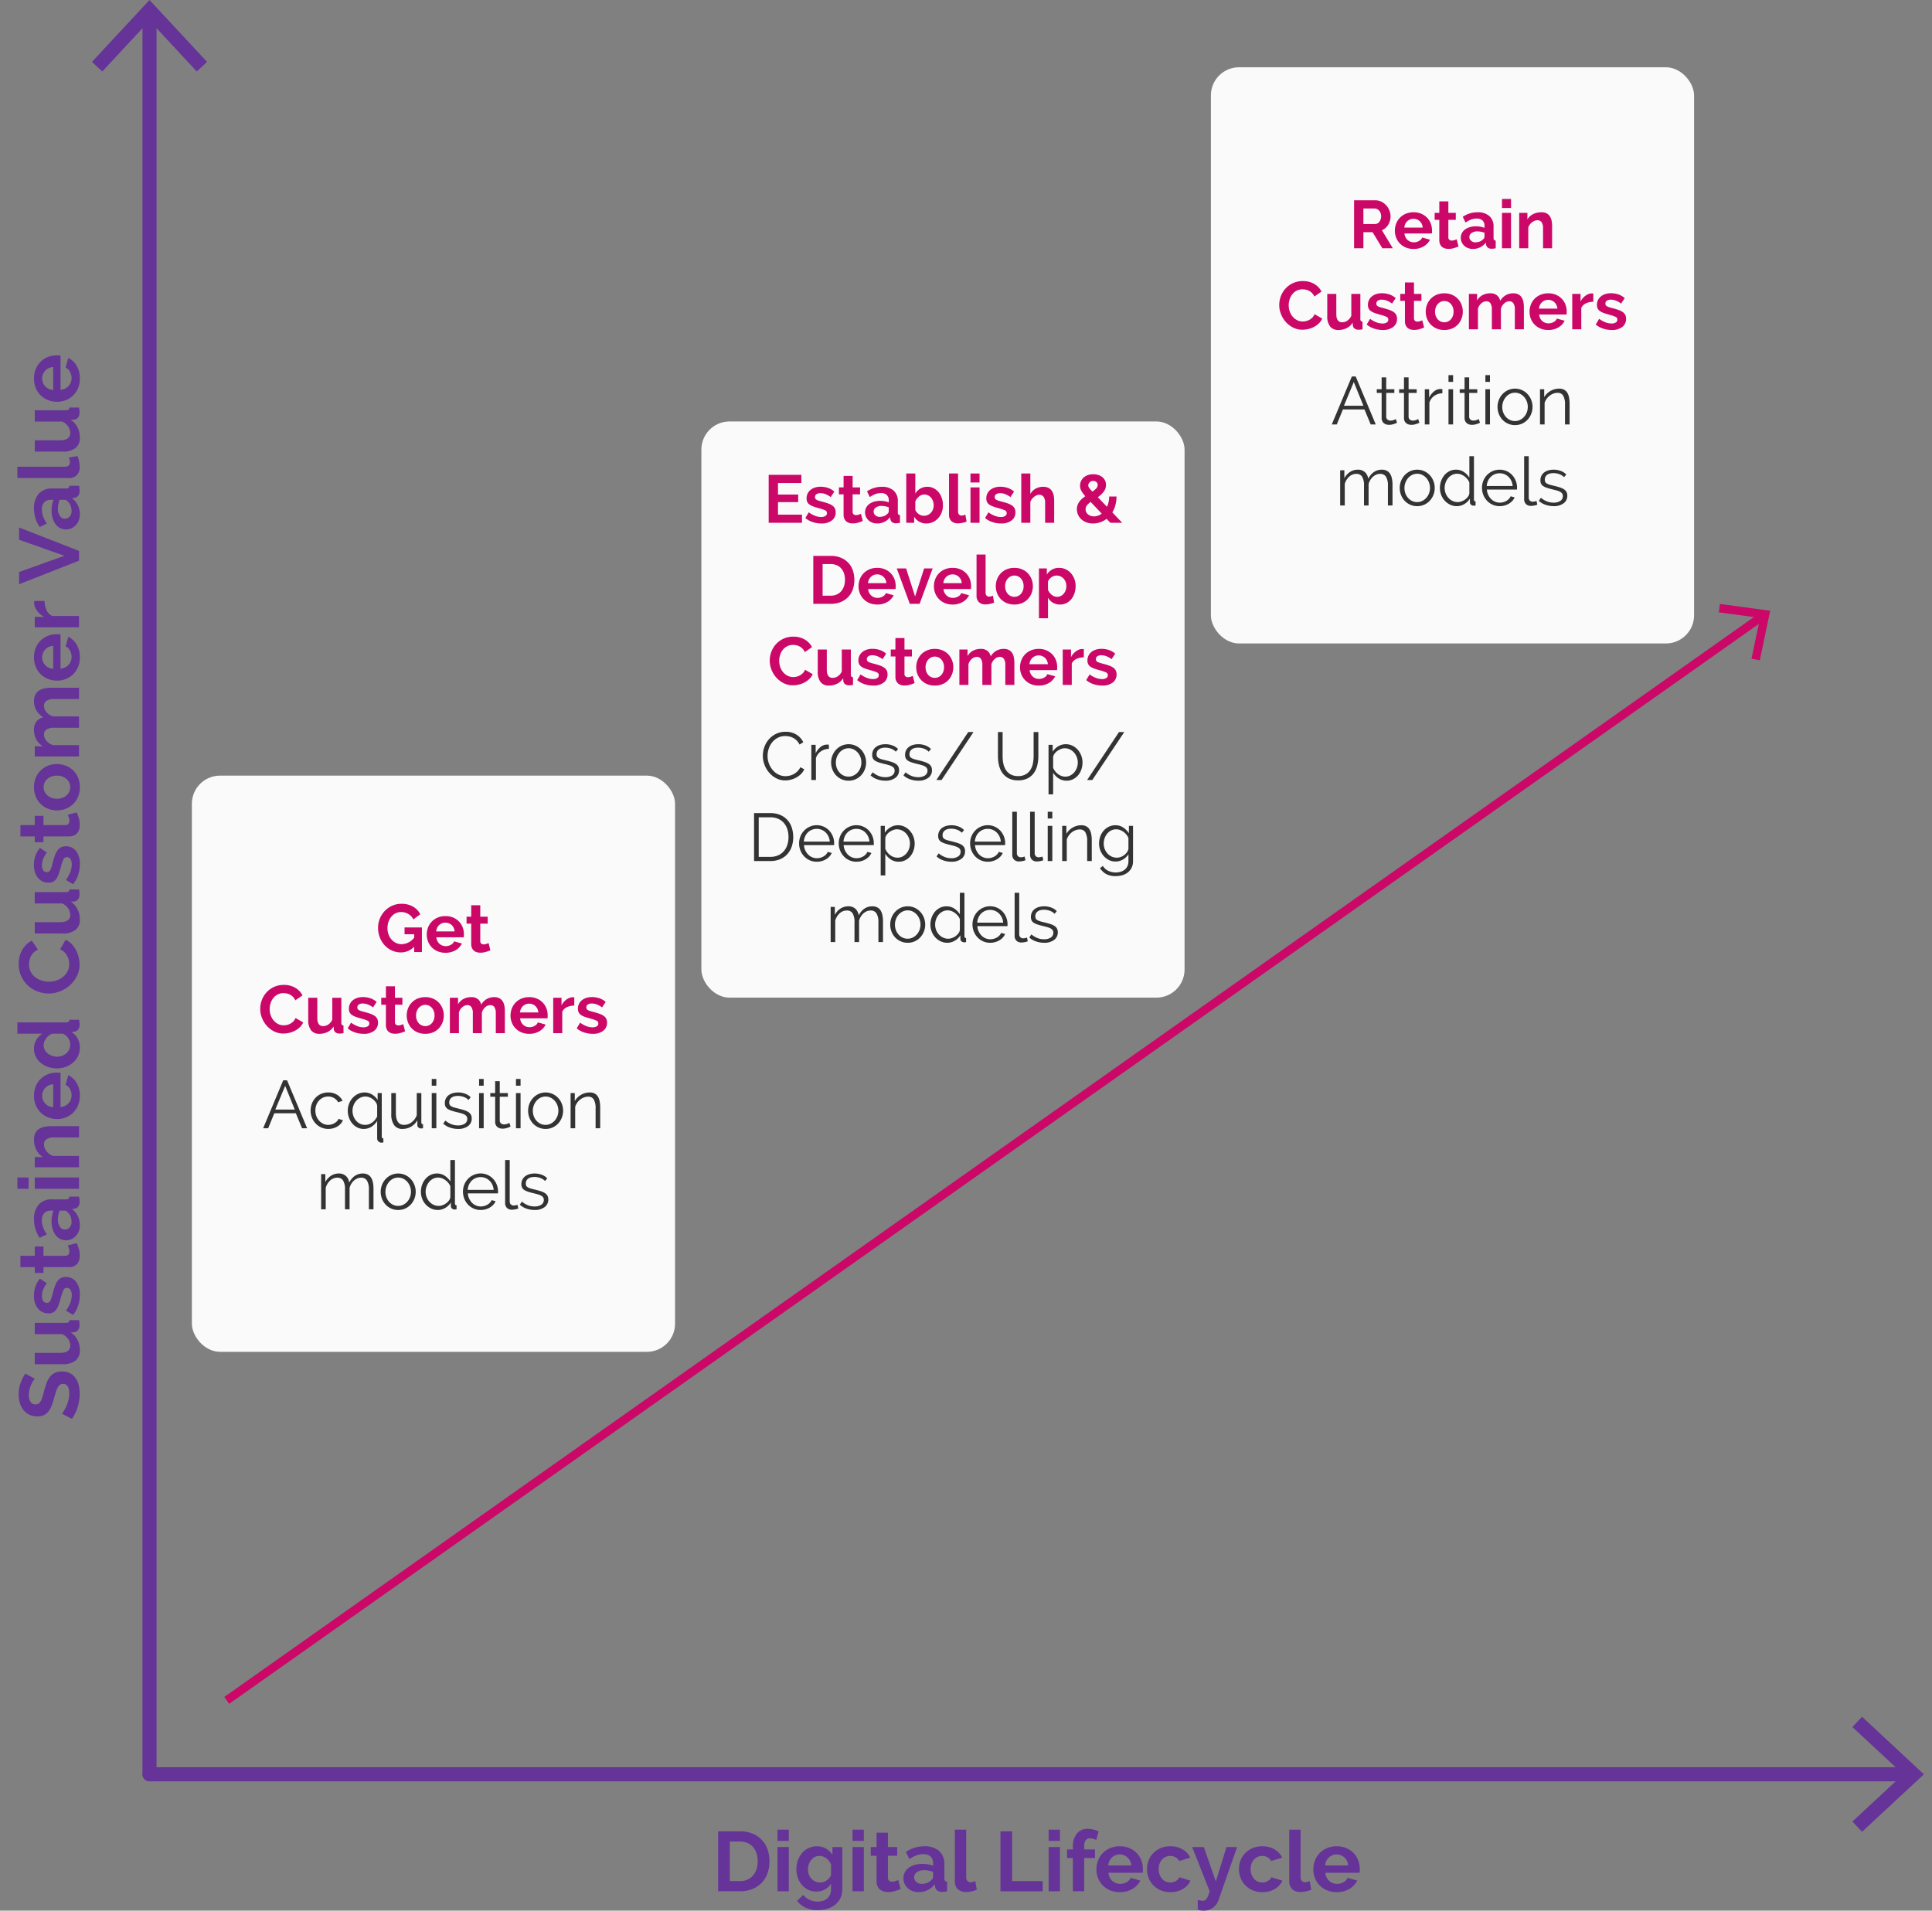<?xml version="1.0" encoding="UTF-8"?> <svg xmlns="http://www.w3.org/2000/svg" id="Layer_1" data-name="Layer 1" width="686.5" height="678.951" viewBox="0 0 686.5 678.951"><rect x="0" y="0" width="686.5" height="678.951" fill="#808080" stroke="none"/><defs><style>.cls-1{fill:#fafafb;}.cls-2{fill:#cb0767;}.cls-3{fill:#333;}.cls-4{fill:#639;}.cls-5,.cls-6{fill:none;}.cls-5{stroke:#639;stroke-linecap:round;stroke-linejoin:round;stroke-width:5px;}.cls-6{stroke:#cb0767;stroke-miterlimit:10;stroke-width:3px;}</style></defs><rect class="cls-1" x="249.224" y="149.766" width="171.688" height="204.75" rx="10"></rect><rect class="cls-1" x="68.178" y="275.625" width="171.688" height="204.75" rx="10"></rect><rect class="cls-1" x="430.269" y="23.907" width="171.688" height="204.75" rx="10"></rect><path class="cls-2" d="M147.183,336.413a6.515,6.515,0,0,1-4.752,2.04,7.529,7.529,0,0,1-3.156-.672,7.974,7.974,0,0,1-2.568-1.848,8.825,8.825,0,0,1-1.728-2.772,9.222,9.222,0,0,1-.636-3.444,8.649,8.649,0,0,1,2.388-6.012,8.398,8.398,0,0,1,2.628-1.848,7.88,7.88,0,0,1,3.288-.684,7.984,7.984,0,0,1,4.116,1.008,6.527,6.527,0,0,1,2.58,2.712l-2.472,1.824a4.591,4.591,0,0,0-1.812-1.944,4.98,4.98,0,0,0-2.532-.672,4.319,4.319,0,0,0-1.98.456,4.635,4.635,0,0,0-1.536,1.248,5.872,5.872,0,0,0-.984,1.824,6.776,6.776,0,0,0-.348,2.184,6.452,6.452,0,0,0,.384,2.244,5.716,5.716,0,0,0,1.056,1.812,4.934,4.934,0,0,0,1.596,1.212,4.559,4.559,0,0,0,2.004.444,5.808,5.808,0,0,0,4.464-2.328v-1.2h-3.432v-2.424h6.168v8.76h-2.736Z"></path><path class="cls-2" d="M158.27,338.573a6.981,6.981,0,0,1-2.736-.516,6.173,6.173,0,0,1-3.42-3.468,6.622,6.622,0,0,1-.468-2.472,7.001,7.001,0,0,1,.456-2.532,6.173,6.173,0,0,1,1.32-2.088,6.292,6.292,0,0,1,2.1-1.428,6.998,6.998,0,0,1,2.772-.528,6.824,6.824,0,0,1,2.748.528,6.319,6.319,0,0,1,2.064,1.416,6.031,6.031,0,0,1,1.296,2.064,6.888,6.888,0,0,1,.444,2.448q0,.312-.012.6a2.449,2.449,0,0,1-.06.48h-9.72a3.727,3.727,0,0,0,.36,1.32,3.235,3.235,0,0,0,1.776,1.608,3.39,3.39,0,0,0,1.2.216,3.708,3.708,0,0,0,1.812-.468,2.477,2.477,0,0,0,1.164-1.236l2.76.768a5.61,5.61,0,0,1-2.22,2.364A6.882,6.882,0,0,1,158.27,338.573Zm3.264-7.585a3.344,3.344,0,0,0-1.044-2.268,3.366,3.366,0,0,0-3.456-.624,3.16,3.16,0,0,0-.996.636,3.296,3.296,0,0,0-.708.984,3.464,3.464,0,0,0-.324,1.272Z"></path><path class="cls-2" d="M174.255,337.685a14.44,14.44,0,0,1-1.584.576,6.659,6.659,0,0,1-1.968.288,4.577,4.577,0,0,1-1.26-.168,2.759,2.759,0,0,1-1.032-.54,2.626,2.626,0,0,1-.708-.96,3.469,3.469,0,0,1-.264-1.428v-7.224h-1.656v-2.472h1.656v-4.08h3.216v4.08h2.64v2.472h-2.64v6.144a1.142,1.142,0,0,0,.348.948,1.325,1.325,0,0,0,.852.276,2.964,2.964,0,0,0,.984-.168q.48-.168.768-.288Z"></path><path class="cls-2" d="M92.463,358.492a8.818,8.818,0,0,1,.564-3.084,8.271,8.271,0,0,1,4.284-4.668,8.161,8.161,0,0,1,3.552-.744,7.745,7.745,0,0,1,4.068,1.032,6.595,6.595,0,0,1,2.556,2.688l-2.544,1.752a4.37,4.37,0,0,0-.816-1.212,4.101,4.101,0,0,0-1.032-.78,4.638,4.638,0,0,0-1.152-.42,5.505,5.505,0,0,0-1.176-.132,4.468,4.468,0,0,0-2.172.504,4.784,4.784,0,0,0-1.536,1.308,5.766,5.766,0,0,0-.924,1.824,6.905,6.905,0,0,0-.312,2.028,6.622,6.622,0,0,0,.36,2.172,5.784,5.784,0,0,0,1.02,1.836,5.094,5.094,0,0,0,1.584,1.272,4.329,4.329,0,0,0,2.028.48,5.322,5.322,0,0,0,1.2-.144,4.479,4.479,0,0,0,2.232-1.26,3.702,3.702,0,0,0,.768-1.188l2.712,1.56a5.119,5.119,0,0,1-1.164,1.692,7.491,7.491,0,0,1-1.704,1.236,8.677,8.677,0,0,1-2.028.768,8.885,8.885,0,0,1-2.112.264,7.255,7.255,0,0,1-3.336-.768,8.675,8.675,0,0,1-2.604-2.004,9.286,9.286,0,0,1-1.704-2.808A8.768,8.768,0,0,1,92.463,358.492Z"></path><path class="cls-2" d="M113.487,367.373a3.571,3.571,0,0,1-2.952-1.248,5.785,5.785,0,0,1-1.008-3.696v-7.872h3.216v7.176q0,2.904,2.088,2.904a3.304,3.304,0,0,0,1.812-.564,4.054,4.054,0,0,0,1.428-1.716v-7.8h3.216v8.88a1.129,1.129,0,0,0,.18.72.787.787,0,0,0,.588.24v2.736a6.82,6.82,0,0,1-.804.12q-.324.024-.588.024a2.314,2.314,0,0,1-1.404-.396,1.559,1.559,0,0,1-.636-1.092l-.072-1.008a5.36,5.36,0,0,1-2.16,1.944A6.5,6.5,0,0,1,113.487,367.373Z"></path><path class="cls-2" d="M129.231,367.373a9.73,9.73,0,0,1-3.096-.504,7.551,7.551,0,0,1-2.592-1.44l1.2-2.016a10.3,10.3,0,0,0,2.244,1.236,6.017,6.017,0,0,0,2.172.42,2.748,2.748,0,0,0,1.512-.36,1.16,1.16,0,0,0,.552-1.032,1.031,1.031,0,0,0-.648-.984,14.05,14.05,0,0,0-2.112-.72q-1.225-.336-2.088-.648a5.344,5.344,0,0,1-1.392-.708,2.415,2.415,0,0,1-.768-.912,2.908,2.908,0,0,1-.24-1.236,3.914,3.914,0,0,1,.372-1.728,3.769,3.769,0,0,1,1.044-1.308,4.832,4.832,0,0,1,1.572-.828,6.369,6.369,0,0,1,1.956-.288,8.427,8.427,0,0,1,2.652.408,6.481,6.481,0,0,1,2.268,1.32l-1.296,1.944a7.553,7.553,0,0,0-1.86-1.056,5.095,5.095,0,0,0-1.788-.336,2.589,2.589,0,0,0-1.368.336,1.169,1.169,0,0,0-.552,1.08,1.046,1.046,0,0,0,.132.552,1.158,1.158,0,0,0,.42.384,4.072,4.072,0,0,0,.756.324q.468.156,1.164.324,1.296.337,2.22.672a6.069,6.069,0,0,1,1.512.767,2.743,2.743,0,0,1,.864.996,3.06,3.06,0,0,1,.276,1.356,3.498,3.498,0,0,1-1.368,2.916A5.892,5.892,0,0,1,129.231,367.373Z"></path><path class="cls-2" d="M143.942,366.484a14.44,14.44,0,0,1-1.584.576,6.659,6.659,0,0,1-1.968.288,4.577,4.577,0,0,1-1.26-.168,2.759,2.759,0,0,1-1.032-.54,2.626,2.626,0,0,1-.708-.96,3.469,3.469,0,0,1-.264-1.428v-7.224H135.47v-2.472h1.656v-4.08h3.216v4.08h2.64v2.472h-2.64v6.144a1.142,1.142,0,0,0,.348.948,1.325,1.325,0,0,0,.852.276,2.964,2.964,0,0,0,.984-.168q.48-.168.768-.288Z"></path><path class="cls-2" d="M151.119,367.373a6.9,6.9,0,0,1-2.76-.528,6.193,6.193,0,0,1-2.076-1.428,6.294,6.294,0,0,1-1.308-2.076,6.993,6.993,0,0,1,0-4.968,6.294,6.294,0,0,1,1.308-2.076,6.194,6.194,0,0,1,2.076-1.428,6.909,6.909,0,0,1,2.76-.528,6.824,6.824,0,0,1,2.748.528,6.231,6.231,0,0,1,2.064,1.428,6.31,6.31,0,0,1,1.308,2.076,6.993,6.993,0,0,1,0,4.968,6.416,6.416,0,0,1-1.296,2.076,6.074,6.074,0,0,1-2.064,1.428A6.904,6.904,0,0,1,151.119,367.373Zm-3.288-6.504a4.38,4.38,0,0,0,.252,1.524,3.725,3.725,0,0,0,.696,1.188,3.101,3.101,0,0,0,1.044.78,3.182,3.182,0,0,0,2.592,0,3.106,3.106,0,0,0,1.044-.78,3.703,3.703,0,0,0,.696-1.2,4.481,4.481,0,0,0,.252-1.536,4.41,4.41,0,0,0-.252-1.512,3.703,3.703,0,0,0-.696-1.2,3.113,3.113,0,0,0-1.044-.78,3.064,3.064,0,0,0-1.296-.276,2.955,2.955,0,0,0-1.296.288,3.251,3.251,0,0,0-1.044.792,3.694,3.694,0,0,0-.696,1.2A4.415,4.415,0,0,0,147.831,360.868Z"></path><path class="cls-2" d="M179.391,367.132h-3.216v-7.056a3.745,3.745,0,0,0-.516-2.208,1.679,1.679,0,0,0-1.428-.696,2.696,2.696,0,0,0-1.8.732,4.035,4.035,0,0,0-1.2,1.908v7.32h-3.216v-7.056a3.745,3.745,0,0,0-.516-2.208,1.678,1.678,0,0,0-1.428-.696,2.738,2.738,0,0,0-1.788.72,3.915,3.915,0,0,0-1.212,1.896v7.344h-3.216V354.556h2.904v2.328a4.799,4.799,0,0,1,1.908-1.884,5.702,5.702,0,0,1,2.772-.66,3.566,3.566,0,0,1,2.448.768,3.434,3.434,0,0,1,1.104,1.896,5.428,5.428,0,0,1,1.944-1.98,5.247,5.247,0,0,1,2.688-.684,3.736,3.736,0,0,1,1.896.432A3.123,3.123,0,0,1,178.67,355.9a4.733,4.733,0,0,1,.565,1.584,10.434,10.434,0,0,1,.156,1.8Z"></path><path class="cls-2" d="M188.03,367.373a6.982,6.982,0,0,1-2.736-.516,6.172,6.172,0,0,1-3.42-3.468,6.622,6.622,0,0,1-.468-2.472,7.002,7.002,0,0,1,.456-2.532,6.173,6.173,0,0,1,1.32-2.088,6.294,6.294,0,0,1,2.1-1.428,6.998,6.998,0,0,1,2.772-.528,6.824,6.824,0,0,1,2.748.528,6.319,6.319,0,0,1,2.064,1.416,6.032,6.032,0,0,1,1.296,2.064,6.888,6.888,0,0,1,.444,2.448q0,.312-.012.6a2.45,2.45,0,0,1-.06.48h-9.72a3.727,3.727,0,0,0,.36,1.32,3.235,3.235,0,0,0,1.776,1.608,3.39,3.39,0,0,0,1.2.216,3.709,3.709,0,0,0,1.812-.468,2.477,2.477,0,0,0,1.164-1.236l2.76.768a5.61,5.61,0,0,1-2.22,2.364A6.881,6.881,0,0,1,188.03,367.373Zm3.264-7.585a3.343,3.343,0,0,0-1.044-2.268,3.278,3.278,0,0,0-4.452.012,3.298,3.298,0,0,0-.708.984,3.462,3.462,0,0,0-.324,1.272Z"></path><path class="cls-2" d="M204.062,357.34a6.347,6.347,0,0,0-2.616.564,3.3,3.3,0,0,0-1.656,1.62v7.608h-3.216V354.556h2.952v2.688a5.723,5.723,0,0,1,.792-1.163,6.096,6.096,0,0,1,.984-.9,4.597,4.597,0,0,1,1.068-.588,2.954,2.954,0,0,1,1.044-.204h.396a1.323,1.323,0,0,1,.252.024Z"></path><path class="cls-2" d="M210.614,367.373a9.73,9.73,0,0,1-3.096-.504,7.551,7.551,0,0,1-2.592-1.44l1.2-2.016a10.3,10.3,0,0,0,2.244,1.236,6.017,6.017,0,0,0,2.172.42,2.748,2.748,0,0,0,1.512-.36,1.16,1.16,0,0,0,.552-1.032,1.031,1.031,0,0,0-.648-.984,14.05,14.05,0,0,0-2.112-.72q-1.225-.336-2.088-.648a5.344,5.344,0,0,1-1.392-.708,2.415,2.415,0,0,1-.768-.912,2.908,2.908,0,0,1-.24-1.236,3.914,3.914,0,0,1,.372-1.728,3.769,3.769,0,0,1,1.044-1.308,4.832,4.832,0,0,1,1.572-.828,6.368,6.368,0,0,1,1.956-.288,8.428,8.428,0,0,1,2.652.408,6.481,6.481,0,0,1,2.268,1.32l-1.296,1.944a7.553,7.553,0,0,0-1.86-1.056,5.095,5.095,0,0,0-1.788-.336,2.59,2.59,0,0,0-1.368.336,1.169,1.169,0,0,0-.552,1.08,1.045,1.045,0,0,0,.132.552,1.159,1.159,0,0,0,.42.384,4.073,4.073,0,0,0,.756.324q.468.156,1.164.324,1.296.337,2.22.672a6.069,6.069,0,0,1,1.512.767,2.743,2.743,0,0,1,.864.996,3.06,3.06,0,0,1,.276,1.356,3.498,3.498,0,0,1-1.368,2.916A5.892,5.892,0,0,1,210.614,367.373Z"></path><path class="cls-3" d="M93.508,400.933l7.128-17.04h1.368l7.128,17.04h-1.8l-2.208-5.328H97.468l-2.184,5.328Zm7.824-15.071-3.504,8.424H104.74Z"></path><path class="cls-3" d="M110.379,394.644a6.84,6.84,0,0,1,.456-2.496,6.241,6.241,0,0,1,1.284-2.052,6.004,6.004,0,0,1,1.98-1.38,6.283,6.283,0,0,1,2.545-.504,5.833,5.833,0,0,1,3.096.804,5.172,5.172,0,0,1,1.992,2.172l-1.584.504a3.834,3.834,0,0,0-1.464-1.5,4.1,4.1,0,0,0-2.088-.54,4.201,4.201,0,0,0-1.788.385,4.569,4.569,0,0,0-1.44,1.043,4.826,4.826,0,0,0-.96,1.572,5.787,5.787,0,0,0,.012,3.984,5.079,5.079,0,0,0,.984,1.62,4.671,4.671,0,0,0,1.452,1.079,4.025,4.025,0,0,0,1.764.397,4.294,4.294,0,0,0,1.188-.168,4.555,4.555,0,0,0,1.092-.468,3.906,3.906,0,0,0,.864-.685,2.221,2.221,0,0,0,.504-.815l1.584.479a4.074,4.074,0,0,1-.768,1.236,5.25,5.25,0,0,1-1.188.984,5.863,5.863,0,0,1-1.512.648,6.457,6.457,0,0,1-1.716.228,6.078,6.078,0,0,1-4.512-1.933,6.557,6.557,0,0,1-1.308-2.076A6.745,6.745,0,0,1,110.379,394.644Z"></path><path class="cls-3" d="M129.243,401.173a4.971,4.971,0,0,1-2.316-.54,5.673,5.673,0,0,1-1.788-1.44,6.658,6.658,0,0,1-1.152-2.063,7.3,7.3,0,0,1-.408-2.437,6.771,6.771,0,0,1,.456-2.472,6.596,6.596,0,0,1,1.26-2.064,6.151,6.151,0,0,1,1.896-1.416,5.311,5.311,0,0,1,2.34-.527,5.079,5.079,0,0,1,2.7.756,5.87,5.87,0,0,1,1.956,1.908v-2.448h1.464v15.433q0,.671.576.695v1.416a3.328,3.328,0,0,1-.696.072,1.48,1.48,0,0,1-1.068-.432,1.42,1.42,0,0,1-.444-1.057v-6.216a6.609,6.609,0,0,1-2.124,2.112A5.102,5.102,0,0,1,129.243,401.173Zm.504-1.44a3.876,3.876,0,0,0,1.38-.24,4.867,4.867,0,0,0,1.176-.636,4.8,4.8,0,0,0,.96-.936,9.091,9.091,0,0,0,.756-1.139V392.916a2.893,2.893,0,0,0-.504-1.235,4.762,4.762,0,0,0-.996-1.044,4.984,4.984,0,0,0-1.284-.721,3.843,3.843,0,0,0-1.368-.264,4.065,4.065,0,0,0-1.86.432,4.785,4.785,0,0,0-1.464,1.141,5.206,5.206,0,0,0-.948,1.62,5.36,5.36,0,0,0-.336,1.872,5.493,5.493,0,0,0,.336,1.92,5.143,5.143,0,0,0,.924,1.596,4.419,4.419,0,0,0,1.416,1.092A4.036,4.036,0,0,0,129.747,399.732Z"></path><path class="cls-3" d="M143.019,401.173a3.473,3.473,0,0,1-2.976-1.357,6.737,6.737,0,0,1-1.008-4.044v-7.344h1.632v7.056q0,4.248,2.904,4.248a4.315,4.315,0,0,0,1.416-.24,4.445,4.445,0,0,0,1.284-.695,5.671,5.671,0,0,0,1.056-1.08,5.467,5.467,0,0,0,.756-1.416v-7.872h1.632V398.82q0,.672.6.672v1.44a5.317,5.317,0,0,1-.672.071,1.414,1.414,0,0,1-.948-.336,1.054,1.054,0,0,1-.396-.84v-1.728a5.984,5.984,0,0,1-5.28,3.072Z"></path><path class="cls-3" d="M153.411,385.812v-2.4h1.632v2.4Zm0,15.12V388.429h1.632v12.504Z"></path><path class="cls-3" d="M162.747,401.173a8.693,8.693,0,0,1-2.856-.48,6.867,6.867,0,0,1-2.4-1.392l.744-1.103a8.13,8.13,0,0,0,2.148,1.295,6.283,6.283,0,0,0,2.34.433,4.221,4.221,0,0,0,2.412-.612,1.982,1.982,0,0,0,.9-1.74,1.506,1.506,0,0,0-.24-.875,2.084,2.084,0,0,0-.708-.613,5.529,5.529,0,0,0-1.176-.467q-.708-.205-1.644-.42-1.08-.265-1.872-.529a5.682,5.682,0,0,1-1.308-.6,2.159,2.159,0,0,1-.768-.828,2.693,2.693,0,0,1-.252-1.236,3.548,3.548,0,0,1,.372-1.655,3.388,3.388,0,0,1,1.008-1.188,4.586,4.586,0,0,1,1.488-.707,6.647,6.647,0,0,1,1.812-.24,7.026,7.026,0,0,1,2.616.468,5.169,5.169,0,0,1,1.896,1.235l-.792.961a4.393,4.393,0,0,0-1.692-1.08,6.053,6.053,0,0,0-2.076-.36,5.158,5.158,0,0,0-1.2.132,2.895,2.895,0,0,0-.972.42,2.074,2.074,0,0,0-.66.732,2.171,2.171,0,0,0-.24,1.044,1.71,1.71,0,0,0,.168.816,1.43,1.43,0,0,0,.552.541,4.533,4.533,0,0,0,.972.408c.392.119.868.244,1.428.371q1.2.289,2.112.576a6.612,6.612,0,0,1,1.524.672,2.655,2.655,0,0,1,.924.936,2.702,2.702,0,0,1,.312,1.345,3.26,3.26,0,0,1-1.32,2.735A5.711,5.711,0,0,1,162.747,401.173Z"></path><path class="cls-3" d="M170.234,385.812v-2.4h1.632v2.4Zm0,15.12V388.429h1.632v12.504Z"></path><path class="cls-3" d="M181.418,400.332q-.144.073-.42.192c-.184.081-.396.16-.636.24a7.34,7.34,0,0,1-.816.216,4.627,4.627,0,0,1-.96.096,3.463,3.463,0,0,1-1.008-.144,2.337,2.337,0,0,1-.84-.444,2.169,2.169,0,0,1-.576-.756,2.44,2.44,0,0,1-.216-1.056v-8.952h-1.728v-1.296h1.728v-4.224h1.632v4.224h2.88v1.296h-2.88v8.496a1.309,1.309,0,0,0,.48,1.02,1.666,1.666,0,0,0,1.032.324,3.057,3.057,0,0,0,1.224-.229,5.431,5.431,0,0,0,.672-.323Z"></path><path class="cls-3" d="M183.338,385.812v-2.4H184.97v2.4Zm0,15.12V388.429H184.97v12.504Z"></path><path class="cls-3" d="M193.874,401.173a6.014,6.014,0,0,1-2.508-.517,6.083,6.083,0,0,1-1.968-1.404,6.362,6.362,0,0,1-1.284-2.063,6.775,6.775,0,0,1-.456-2.472,6.689,6.689,0,0,1,.468-2.496,6.545,6.545,0,0,1,1.296-2.064,6.261,6.261,0,0,1,1.968-1.416,6.115,6.115,0,0,1,4.968,0,6.278,6.278,0,0,1,1.968,1.416,6.555,6.555,0,0,1,1.296,2.064,6.823,6.823,0,0,1,0,4.968,6.539,6.539,0,0,1-1.296,2.063,6.093,6.093,0,0,1-1.968,1.404A5.959,5.959,0,0,1,193.874,401.173Zm-4.536-6.433a5.384,5.384,0,0,0,.348,1.957,5.142,5.142,0,0,0,.96,1.584,4.407,4.407,0,0,0,1.44,1.067,4.13,4.13,0,0,0,1.764.384,4.029,4.029,0,0,0,1.764-.397,4.684,4.684,0,0,0,1.452-1.079,5.147,5.147,0,0,0,.984-1.597,5.528,5.528,0,0,0,0-3.924,5.121,5.121,0,0,0-.984-1.607,4.735,4.735,0,0,0-1.44-1.08,3.966,3.966,0,0,0-1.752-.397,4.04,4.04,0,0,0-1.764.397,4.457,4.457,0,0,0-1.44,1.092,5.439,5.439,0,0,0-1.332,3.6Z"></path><path class="cls-3" d="M213.266,400.933h-1.632v-6.983a6.185,6.185,0,0,0-.648-3.24,2.226,2.226,0,0,0-2.016-1.008,4.165,4.165,0,0,0-1.44.264,5.027,5.027,0,0,0-1.344.744,5.268,5.268,0,0,0-1.092,1.14,5.069,5.069,0,0,0-.708,1.429v7.655h-1.632V388.429h1.488v2.832a5.819,5.819,0,0,1,.948-1.236,6.235,6.235,0,0,1,2.736-1.596,6.063,6.063,0,0,1,1.62-.216,3.668,3.668,0,0,1,1.764.384,3.017,3.017,0,0,1,1.14,1.08,4.981,4.981,0,0,1,.624,1.704,11.961,11.961,0,0,1,.192,2.232Z"></path><path class="cls-3" d="M132.711,429.732H131.08V422.748a5.936,5.936,0,0,0-.684-3.216,2.323,2.323,0,0,0-2.076-1.032,3.488,3.488,0,0,0-1.356.265,4.171,4.171,0,0,0-1.176.743,5.111,5.111,0,0,0-.948,1.141,5.484,5.484,0,0,0-.624,1.452v7.632h-1.632V422.748a6.006,6.006,0,0,0-.672-3.24,2.308,2.308,0,0,0-2.064-1.008,3.68,3.68,0,0,0-2.52.984,5.487,5.487,0,0,0-1.584,2.592v7.656h-1.632V417.228H115.6v2.832a5.91,5.91,0,0,1,2.016-2.244,4.999,4.999,0,0,1,2.76-.805,3.6,3.6,0,0,1,2.544.889,3.73,3.73,0,0,1,1.152,2.328q1.752-3.217,4.848-3.217a3.759,3.759,0,0,1,1.764.385,3.029,3.029,0,0,1,1.176,1.092,5.134,5.134,0,0,1,.648,1.704,11.106,11.106,0,0,1,.204,2.22Z"></path><path class="cls-3" d="M141.495,429.973a6.014,6.014,0,0,1-2.508-.516,6.112,6.112,0,0,1-1.968-1.404,6.366,6.366,0,0,1-1.284-2.064,6.768,6.768,0,0,1-.456-2.472,6.689,6.689,0,0,1,.468-2.496,6.529,6.529,0,0,1,1.296-2.063,6.244,6.244,0,0,1,1.968-1.416,6.094,6.094,0,0,1,4.968,0,6.261,6.261,0,0,1,1.968,1.416,6.539,6.539,0,0,1,1.296,2.063,6.69,6.69,0,0,1,.468,2.496,6.619,6.619,0,0,1-.468,2.472,6.543,6.543,0,0,1-1.296,2.064,6.122,6.122,0,0,1-1.968,1.404A5.958,5.958,0,0,1,141.495,429.973Zm-4.536-6.432a5.377,5.377,0,0,0,.348,1.955,5.12,5.12,0,0,0,.96,1.584,4.383,4.383,0,0,0,1.44,1.068,4.145,4.145,0,0,0,1.764.384,4.042,4.042,0,0,0,1.764-.396,4.704,4.704,0,0,0,1.452-1.08,5.163,5.163,0,0,0,.984-1.596,5.527,5.527,0,0,0,0-3.924,5.142,5.142,0,0,0-.984-1.609,4.748,4.748,0,0,0-1.44-1.079,3.951,3.951,0,0,0-1.752-.396,4.025,4.025,0,0,0-1.764.396,4.457,4.457,0,0,0-1.44,1.092,5.438,5.438,0,0,0-1.332,3.601Z"></path><path class="cls-3" d="M155.559,429.973a5.381,5.381,0,0,1-2.4-.54,6.245,6.245,0,0,1-1.908-1.429,6.446,6.446,0,0,1-1.248-2.051,6.781,6.781,0,0,1-.444-2.437,7.288,7.288,0,0,1,.432-2.509,6.689,6.689,0,0,1,1.188-2.075,5.611,5.611,0,0,1,1.8-1.404,5.105,5.105,0,0,1,2.292-.517,4.902,4.902,0,0,1,2.808.828,6.543,6.543,0,0,1,1.944,2.004v-7.631h1.632v15.408q0,.671.576.672v1.439a3.965,3.965,0,0,1-.648.072,1.411,1.411,0,0,1-.984-.348,1.081,1.081,0,0,1-.384-.828v-1.32a5.684,5.684,0,0,1-2.028,1.943A5.22,5.22,0,0,1,155.559,429.973Zm.336-1.44a3.944,3.944,0,0,0,1.308-.239,5.089,5.089,0,0,0,1.272-.66,4.786,4.786,0,0,0,1.02-.984,2.595,2.595,0,0,0,.528-1.212v-3.864a4.153,4.153,0,0,0-.708-1.212,5.945,5.945,0,0,0-1.056-.996,4.988,4.988,0,0,0-1.248-.672,3.827,3.827,0,0,0-1.308-.239,3.895,3.895,0,0,0-1.836.432,4.423,4.423,0,0,0-1.404,1.14,5.42,5.42,0,0,0-.9,1.62,5.557,5.557,0,0,0-.324,1.872,5.241,5.241,0,0,0,1.344,3.516,4.764,4.764,0,0,0,1.476,1.093A4.201,4.201,0,0,0,155.894,428.532Z"></path><path class="cls-3" d="M170.798,429.973a6.072,6.072,0,0,1-4.512-1.932,6.592,6.592,0,0,1-1.308-2.076,6.753,6.753,0,0,1-.468-2.521,6.591,6.591,0,0,1,.468-2.483,6.279,6.279,0,0,1,3.288-3.433,6.098,6.098,0,0,1,6.972,1.404,6.593,6.593,0,0,1,1.728,4.487c0,.129-.004.257-.012.385a1.255,1.255,0,0,1-.036.264h-10.68a5.281,5.281,0,0,0,1.476,3.336,4.429,4.429,0,0,0,1.416.973,4.279,4.279,0,0,0,1.716.348,4.545,4.545,0,0,0,1.224-.168,4.811,4.811,0,0,0,1.104-.456,3.897,3.897,0,0,0,.9-.708,3.137,3.137,0,0,0,.612-.924l1.416.384a4.155,4.155,0,0,1-.816,1.26,5.676,5.676,0,0,1-1.224.983,5.929,5.929,0,0,1-1.536.648A6.556,6.556,0,0,1,170.798,429.973Zm4.608-7.152a5.048,5.048,0,0,0-.468-1.836,4.995,4.995,0,0,0-1.008-1.428,4.41,4.41,0,0,0-1.428-.935,4.6,4.6,0,0,0-3.456,0,4.408,4.408,0,0,0-1.428.935,4.61,4.61,0,0,0-.984,1.44,5.438,5.438,0,0,0-.444,1.824Z"></path><path class="cls-3" d="M179.486,412.213h1.632V426.9a1.501,1.501,0,0,0,.384,1.092,1.435,1.435,0,0,0,1.08.397,3.257,3.257,0,0,0,.624-.072,4.083,4.083,0,0,0,.672-.191l.288,1.319a5.344,5.344,0,0,1-1.116.312,6.524,6.524,0,0,1-1.14.121,2.425,2.425,0,0,1-1.776-.637,2.389,2.389,0,0,1-.648-1.787Z"></path><path class="cls-3" d="M189.95,429.973a8.693,8.693,0,0,1-2.856-.48,6.865,6.865,0,0,1-2.4-1.392l.744-1.105a8.166,8.166,0,0,0,2.148,1.297,6.321,6.321,0,0,0,2.34.432,4.221,4.221,0,0,0,2.412-.612,1.979,1.979,0,0,0,.9-1.739,1.513,1.513,0,0,0-.24-.877,2.079,2.079,0,0,0-.708-.611,5.579,5.579,0,0,0-1.176-.469q-.708-.202-1.644-.42-1.08-.264-1.872-.527a5.72,5.72,0,0,1-1.308-.6,2.165,2.165,0,0,1-.768-.828,2.699,2.699,0,0,1-.252-1.236,3.554,3.554,0,0,1,.372-1.656,3.37,3.37,0,0,1,1.008-1.188,4.568,4.568,0,0,1,1.488-.709,6.682,6.682,0,0,1,1.812-.24,7.008,7.008,0,0,1,2.616.469,5.183,5.183,0,0,1,1.896,1.236l-.792.959a4.404,4.404,0,0,0-1.692-1.08,6.077,6.077,0,0,0-2.076-.359,5.157,5.157,0,0,0-1.2.133,2.857,2.857,0,0,0-.972.42,2.063,2.063,0,0,0-.66.731,2.167,2.167,0,0,0-.24,1.044,1.717,1.717,0,0,0,.168.816,1.433,1.433,0,0,0,.552.539,4.429,4.429,0,0,0,.972.408q.588.18,1.428.372,1.2.289,2.112.576a6.699,6.699,0,0,1,1.524.672,2.658,2.658,0,0,1,.924.937,2.694,2.694,0,0,1,.312,1.344,3.26,3.26,0,0,1-1.32,2.736A5.71,5.71,0,0,1,189.95,429.973Z"></path><path class="cls-2" d="M284.968,182.877v2.904H273.136v-17.04h11.616v2.904h-8.304v4.104h7.176v2.688h-7.176v4.44Z"></path><path class="cls-2" d="M291.856,186.022a9.73,9.73,0,0,1-3.096-.504,7.548,7.548,0,0,1-2.592-1.44l1.2-2.016a10.301,10.301,0,0,0,2.244,1.236,6.019,6.019,0,0,0,2.172.42,2.747,2.747,0,0,0,1.512-.36,1.16,1.16,0,0,0,.552-1.032,1.031,1.031,0,0,0-.648-.984,14.061,14.061,0,0,0-2.112-.72q-1.225-.335-2.088-.648a5.344,5.344,0,0,1-1.392-.708,2.413,2.413,0,0,1-.768-.912,2.908,2.908,0,0,1-.24-1.236,3.913,3.913,0,0,1,.372-1.728,3.767,3.767,0,0,1,1.044-1.308,4.831,4.831,0,0,1,1.572-.828,6.368,6.368,0,0,1,1.956-.288,8.43,8.43,0,0,1,2.652.408,6.48,6.48,0,0,1,2.268,1.32l-1.296,1.944a7.552,7.552,0,0,0-1.86-1.056,5.093,5.093,0,0,0-1.788-.336,2.589,2.589,0,0,0-1.368.336,1.169,1.169,0,0,0-.552,1.08,1.045,1.045,0,0,0,.132.552,1.159,1.159,0,0,0,.42.384,4.074,4.074,0,0,0,.756.324q.468.156,1.164.324,1.296.337,2.22.672a6.069,6.069,0,0,1,1.512.768,2.743,2.743,0,0,1,.864.996,3.059,3.059,0,0,1,.276,1.356,3.498,3.498,0,0,1-1.368,2.916A5.892,5.892,0,0,1,291.856,186.022Z"></path><path class="cls-2" d="M306.568,185.133a14.467,14.467,0,0,1-1.584.576,6.659,6.659,0,0,1-1.968.288,4.576,4.576,0,0,1-1.26-.168,2.761,2.761,0,0,1-1.032-.54,2.627,2.627,0,0,1-.708-.96,3.467,3.467,0,0,1-.264-1.428v-7.224h-1.656v-2.472h1.656v-4.08h3.216v4.08h2.64v2.472h-2.64v6.144a1.142,1.142,0,0,0,.348.948,1.325,1.325,0,0,0,.852.276,2.962,2.962,0,0,0,.984-.168q.48-.168.768-.288Z"></path><path class="cls-2" d="M311.68,186.022a4.777,4.777,0,0,1-1.704-.3,4.091,4.091,0,0,1-1.368-.84,3.91,3.91,0,0,1-.9-1.26,3.818,3.818,0,0,1-.324-1.584,3.489,3.489,0,0,1,.396-1.644,3.764,3.764,0,0,1,1.104-1.284,5.468,5.468,0,0,1,1.692-.828,7.39,7.39,0,0,1,2.16-.3,9.298,9.298,0,0,1,1.644.144,6.695,6.695,0,0,1,1.428.408v-.72a2.523,2.523,0,0,0-.708-1.92,2.946,2.946,0,0,0-2.1-.672,5.565,5.565,0,0,0-1.968.36,9.159,9.159,0,0,0-1.968,1.056l-.984-2.04a9.286,9.286,0,0,1,5.232-1.608,6.131,6.131,0,0,1,4.212,1.332,4.883,4.883,0,0,1,1.5,3.852v3.912a1.129,1.129,0,0,0,.18.72.789.789,0,0,0,.588.24v2.736a7.168,7.168,0,0,1-1.416.168,2.143,2.143,0,0,1-1.404-.408,1.75,1.75,0,0,1-.612-1.08l-.072-.696a5.568,5.568,0,0,1-2.04,1.68A5.861,5.861,0,0,1,311.68,186.022Zm.912-2.352a4.193,4.193,0,0,0,1.548-.288,2.81,2.81,0,0,0,1.14-.768,1.157,1.157,0,0,0,.528-.912v-1.44a7.919,7.919,0,0,0-1.248-.348,6.771,6.771,0,0,0-1.296-.132,3.439,3.439,0,0,0-2.04.564,1.694,1.694,0,0,0-.792,1.428,1.719,1.719,0,0,0,.624,1.356A2.265,2.265,0,0,0,312.592,183.669Z"></path><path class="cls-2" d="M329.176,186.022a5.06,5.06,0,0,1-2.568-.648,4.727,4.727,0,0,1-1.776-1.776v2.184h-2.808v-17.52H325.24v7.152a4.845,4.845,0,0,1,1.764-1.788,4.99,4.99,0,0,1,2.556-.636,4.74,4.74,0,0,1,2.232.528,5.613,5.613,0,0,1,1.74,1.416,6.405,6.405,0,0,1,1.128,2.088,7.999,7.999,0,0,1,.396,2.519,7.149,7.149,0,0,1-.444,2.544,6.385,6.385,0,0,1-1.236,2.052,5.796,5.796,0,0,1-1.872,1.38A5.437,5.437,0,0,1,329.176,186.022Zm-.888-2.736a3.329,3.329,0,0,0,1.416-.3,3.396,3.396,0,0,0,1.104-.804,3.636,3.636,0,0,0,.708-1.176,4.066,4.066,0,0,0,.252-1.44,4.456,4.456,0,0,0-.24-1.464,3.808,3.808,0,0,0-.683-1.224,3.427,3.427,0,0,0-1.044-.84,2.826,2.826,0,0,0-1.32-.312,2.943,2.943,0,0,0-1.932.708,4.7,4.7,0,0,0-1.308,1.74v3a2.712,2.712,0,0,0,.492.864,3.565,3.565,0,0,0,.732.66,3.51,3.51,0,0,0,.888.432A3.017,3.017,0,0,0,328.288,183.285Z"></path><path class="cls-2" d="M337.215,168.261h3.216V181.749a1.583,1.583,0,0,0,.336,1.08,1.205,1.205,0,0,0,.96.384,2.409,2.409,0,0,0,.636-.096,4.285,4.285,0,0,0,.66-.24l.432,2.448a6.214,6.214,0,0,1-1.512.48,8.268,8.268,0,0,1-1.56.168,3.219,3.219,0,0,1-2.34-.804,3.047,3.047,0,0,1-.828-2.292Z"></path><path class="cls-2" d="M344.847,171.453v-3.192h3.216v3.192Zm0,14.328V173.205h3.216v12.576Z"></path><path class="cls-2" d="M355.719,186.022a9.731,9.731,0,0,1-3.096-.504,7.548,7.548,0,0,1-2.592-1.44l1.2-2.016a10.301,10.301,0,0,0,2.244,1.236,6.019,6.019,0,0,0,2.172.42,2.747,2.747,0,0,0,1.512-.36,1.16,1.16,0,0,0,.552-1.032,1.031,1.031,0,0,0-.648-.984,14.061,14.061,0,0,0-2.112-.72q-1.225-.335-2.088-.648a5.344,5.344,0,0,1-1.392-.708,2.413,2.413,0,0,1-.768-.912,2.908,2.908,0,0,1-.24-1.236,3.913,3.913,0,0,1,.372-1.728,3.767,3.767,0,0,1,1.044-1.308,4.831,4.831,0,0,1,1.572-.828,6.368,6.368,0,0,1,1.956-.288,8.43,8.43,0,0,1,2.652.408,6.478,6.478,0,0,1,2.268,1.32l-1.296,1.944a7.552,7.552,0,0,0-1.86-1.056,5.093,5.093,0,0,0-1.788-.336,2.589,2.589,0,0,0-1.368.336,1.169,1.169,0,0,0-.552,1.08,1.045,1.045,0,0,0,.132.552,1.159,1.159,0,0,0,.42.384,4.074,4.074,0,0,0,.756.324q.468.156,1.164.324,1.296.337,2.22.672a6.069,6.069,0,0,1,1.512.768,2.743,2.743,0,0,1,.864.996,3.06,3.06,0,0,1,.276,1.356,3.498,3.498,0,0,1-1.368,2.916A5.892,5.892,0,0,1,355.719,186.022Z"></path><path class="cls-2" d="M374.582,185.781h-3.216v-7.056a3.561,3.561,0,0,0-.552-2.196,1.864,1.864,0,0,0-1.56-.708,2.458,2.458,0,0,0-.912.192,3.57,3.57,0,0,0-.912.54,4.609,4.609,0,0,0-.792.828,3.27,3.27,0,0,0-.528,1.056v7.344h-3.216v-17.52h3.216v7.272a4.845,4.845,0,0,1,1.884-1.884,5.321,5.321,0,0,1,2.628-.66,4.139,4.139,0,0,1,1.992.42,3.17,3.17,0,0,1,1.2,1.116,4.591,4.591,0,0,1,.6,1.584,9.804,9.804,0,0,1,.168,1.824Z"></path><path class="cls-2" d="M394.55,185.781l-1.344-1.416a7.903,7.903,0,0,1-2.28,1.236,7.721,7.721,0,0,1-2.52.42,6.646,6.646,0,0,1-2.388-.408,5.47,5.47,0,0,1-1.812-1.104,4.906,4.906,0,0,1-1.152-1.62,4.723,4.723,0,0,1-.408-1.932,4.321,4.321,0,0,1,.24-1.464,4.707,4.707,0,0,1,.66-1.236,6.954,6.954,0,0,1,.96-1.044,11.305,11.305,0,0,1,1.14-.888,9.851,9.851,0,0,1-1.452-1.98,3.922,3.922,0,0,1-.06-3.408,3.92,3.92,0,0,1,.984-1.296,4.353,4.353,0,0,1,1.476-.828,5.762,5.762,0,0,1,1.86-.288,6.026,6.026,0,0,1,1.704.24,4.498,4.498,0,0,1,1.44.708,3.595,3.595,0,0,1,1.008,1.176,3.398,3.398,0,0,1,.384,1.644,3.843,3.843,0,0,1-.816,2.436,10.058,10.058,0,0,1-2.088,1.956l3.264,3.408a8.151,8.151,0,0,0,.564-1.68,9.022,9.022,0,0,0,.204-1.968h2.616a12.32,12.32,0,0,1-.408,3.096,10.087,10.087,0,0,1-1.08,2.544l3.528,3.696Zm-5.832-2.28a4.418,4.418,0,0,0,2.76-.984l-3.936-4.152a6.166,6.166,0,0,0-1.32,1.224,2.225,2.225,0,0,0-.48,1.392,2.293,2.293,0,0,0,.216.972,2.322,2.322,0,0,0,.612.804,3.118,3.118,0,0,0,.948.54A3.43,3.43,0,0,0,388.718,183.501Zm-2.016-10.992a1.256,1.256,0,0,0,.072.42,1.882,1.882,0,0,0,.24.444,6.291,6.291,0,0,0,.444.552q.275.312.708.768a7.704,7.704,0,0,0,1.392-1.164,1.75,1.75,0,0,0,.48-1.188,1.331,1.331,0,0,0-.444-1.044,1.648,1.648,0,0,0-1.14-.396,1.754,1.754,0,0,0-1.26.468A1.514,1.514,0,0,0,386.702,172.509Z"></path><path class="cls-2" d="M288.988,214.581v-17.04H295.18a9.254,9.254,0,0,1,3.66.672,7.359,7.359,0,0,1,4.212,4.524,10.156,10.156,0,0,1,.528,3.3,9.972,9.972,0,0,1-.588,3.516,7.51,7.51,0,0,1-1.692,2.688,7.625,7.625,0,0,1-2.652,1.728,9.368,9.368,0,0,1-3.468.612Zm11.256-8.544a7.248,7.248,0,0,0-.336-2.256,5.047,5.047,0,0,0-.984-1.776,4.39,4.39,0,0,0-1.596-1.152,5.389,5.389,0,0,0-2.148-.408H292.3v11.232h2.88a5.186,5.186,0,0,0,2.172-.432,4.452,4.452,0,0,0,1.584-1.188,5.286,5.286,0,0,0,.972-1.788A7.163,7.163,0,0,0,300.244,206.037Z"></path><path class="cls-2" d="M311.691,214.821a6.983,6.983,0,0,1-2.736-.516,6.173,6.173,0,0,1-3.42-3.468,6.622,6.622,0,0,1-.468-2.472,7.001,7.001,0,0,1,.456-2.532,6.173,6.173,0,0,1,1.32-2.088,6.292,6.292,0,0,1,2.1-1.428,6.998,6.998,0,0,1,2.772-.528,6.824,6.824,0,0,1,2.748.528,6.319,6.319,0,0,1,2.064,1.416,6.032,6.032,0,0,1,1.296,2.064,6.888,6.888,0,0,1,.444,2.448q0,.312-.012.6a2.448,2.448,0,0,1-.06.48h-9.72a3.729,3.729,0,0,0,.36,1.32,3.235,3.235,0,0,0,1.776,1.608,3.388,3.388,0,0,0,1.2.216,3.709,3.709,0,0,0,1.812-.468,2.477,2.477,0,0,0,1.164-1.236l2.76.768a5.61,5.61,0,0,1-2.22,2.364A6.882,6.882,0,0,1,311.691,214.821Zm3.264-7.585a3.344,3.344,0,0,0-1.044-2.268,3.277,3.277,0,0,0-4.452.012,3.295,3.295,0,0,0-.708.984,3.464,3.464,0,0,0-.324,1.272Z"></path><path class="cls-2" d="M323.284,214.581l-4.632-12.576h3.312l3.192,9.96,3.216-9.96h3.024l-4.632,12.576Z"></path><path class="cls-2" d="M338.476,214.821a6.984,6.984,0,0,1-2.736-.516,6.173,6.173,0,0,1-3.42-3.468,6.622,6.622,0,0,1-.468-2.472,7.001,7.001,0,0,1,.456-2.532,6.175,6.175,0,0,1,1.32-2.088,6.294,6.294,0,0,1,2.1-1.428,6.998,6.998,0,0,1,2.772-.528,6.825,6.825,0,0,1,2.748.528,6.319,6.319,0,0,1,2.064,1.416,6.032,6.032,0,0,1,1.296,2.064,6.888,6.888,0,0,1,.444,2.448q0,.312-.012.6a2.455,2.455,0,0,1-.06.48h-9.72a3.727,3.727,0,0,0,.36,1.32,3.235,3.235,0,0,0,1.776,1.608,3.388,3.388,0,0,0,1.2.216,3.709,3.709,0,0,0,1.812-.468,2.477,2.477,0,0,0,1.164-1.236l2.76.768a5.61,5.61,0,0,1-2.22,2.364A6.882,6.882,0,0,1,338.476,214.821Zm3.264-7.585a3.344,3.344,0,0,0-1.044-2.268,3.277,3.277,0,0,0-4.452.012,3.296,3.296,0,0,0-.708.984,3.466,3.466,0,0,0-.324,1.272Z"></path><path class="cls-2" d="M346.996,197.061h3.216v13.488a1.583,1.583,0,0,0,.337,1.08,1.205,1.205,0,0,0,.96.384,2.409,2.409,0,0,0,.636-.096,4.285,4.285,0,0,0,.66-.24l.432,2.448a6.211,6.211,0,0,1-1.512.48,8.267,8.267,0,0,1-1.56.168,3.219,3.219,0,0,1-2.34-.804,3.047,3.047,0,0,1-.828-2.292Z"></path><path class="cls-2" d="M360.435,214.821a6.902,6.902,0,0,1-2.76-.528,6.194,6.194,0,0,1-2.076-1.428,6.294,6.294,0,0,1-1.308-2.076,6.993,6.993,0,0,1,0-4.968,6.294,6.294,0,0,1,1.308-2.076,6.194,6.194,0,0,1,2.076-1.428,6.909,6.909,0,0,1,2.76-.528,6.824,6.824,0,0,1,2.748.528,6.231,6.231,0,0,1,2.064,1.428,6.31,6.31,0,0,1,1.308,2.076,6.993,6.993,0,0,1,0,4.968,6.417,6.417,0,0,1-1.296,2.076,6.075,6.075,0,0,1-2.064,1.428A6.906,6.906,0,0,1,360.435,214.821Zm-3.288-6.504a4.379,4.379,0,0,0,.252,1.524,3.723,3.723,0,0,0,.696,1.188,3.101,3.101,0,0,0,1.044.78,3.181,3.181,0,0,0,2.592,0,3.106,3.106,0,0,0,1.044-.78,3.701,3.701,0,0,0,.696-1.2,4.481,4.481,0,0,0,.252-1.536,4.41,4.41,0,0,0-.252-1.512,3.701,3.701,0,0,0-.696-1.2,3.111,3.111,0,0,0-1.044-.78,3.062,3.062,0,0,0-1.296-.276,2.955,2.955,0,0,0-1.296.288,3.25,3.25,0,0,0-1.044.792,3.692,3.692,0,0,0-.696,1.2A4.413,4.413,0,0,0,357.147,208.317Z"></path><path class="cls-2" d="M376.707,214.821a4.953,4.953,0,0,1-2.592-.66,4.686,4.686,0,0,1-1.728-1.788v7.32h-3.216v-17.688h2.808v2.16a5.131,5.131,0,0,1,1.8-1.74,5.006,5.006,0,0,1,2.544-.636,5.379,5.379,0,0,1,2.352.516,5.829,5.829,0,0,1,1.86,1.392,6.483,6.483,0,0,1,1.224,2.064,7.107,7.107,0,0,1,.444,2.508,7.923,7.923,0,0,1-.408,2.568,6.572,6.572,0,0,1-1.14,2.088,5.321,5.321,0,0,1-1.74,1.392A4.869,4.869,0,0,1,376.707,214.821Zm-1.08-2.736a2.888,2.888,0,0,0,1.332-.312,3.219,3.219,0,0,0,1.044-.84,3.927,3.927,0,0,0,.672-1.224,4.381,4.381,0,0,0,.24-1.44,4.061,4.061,0,0,0-.264-1.476,3.665,3.665,0,0,0-.732-1.188,3.409,3.409,0,0,0-1.104-.792,3.307,3.307,0,0,0-1.38-.288,3.016,3.016,0,0,0-.936.156,3.298,3.298,0,0,0-.888.444,3.915,3.915,0,0,0-.732.672,2.8,2.8,0,0,0-.492.84v2.952a4.266,4.266,0,0,0,1.32,1.788A3.018,3.018,0,0,0,375.627,212.085Z"></path><path class="cls-2" d="M273.508,234.741a8.818,8.818,0,0,1,.564-3.084,8.27,8.27,0,0,1,4.284-4.668,8.16,8.16,0,0,1,3.552-.744,7.746,7.746,0,0,1,4.068,1.032,6.595,6.595,0,0,1,2.556,2.688l-2.544,1.752a4.368,4.368,0,0,0-.816-1.212,4.098,4.098,0,0,0-1.032-.78,4.642,4.642,0,0,0-1.152-.42,5.505,5.505,0,0,0-1.176-.132,4.468,4.468,0,0,0-2.172.504,4.783,4.783,0,0,0-1.536,1.308,5.763,5.763,0,0,0-.924,1.824,6.904,6.904,0,0,0-.312,2.028,6.622,6.622,0,0,0,.36,2.172,5.781,5.781,0,0,0,1.02,1.836,5.091,5.091,0,0,0,1.584,1.272,4.329,4.329,0,0,0,2.028.48,5.322,5.322,0,0,0,1.2-.144,4.477,4.477,0,0,0,2.232-1.26,3.706,3.706,0,0,0,.768-1.188l2.712,1.56a5.118,5.118,0,0,1-1.164,1.692,7.494,7.494,0,0,1-1.704,1.236,8.681,8.681,0,0,1-2.028.768,8.884,8.884,0,0,1-2.112.264,7.255,7.255,0,0,1-3.336-.768,8.677,8.677,0,0,1-2.604-2.004,9.285,9.285,0,0,1-1.704-2.808A8.768,8.768,0,0,1,273.508,234.741Z"></path><path class="cls-2" d="M294.532,243.622a3.571,3.571,0,0,1-2.952-1.248,5.785,5.785,0,0,1-1.008-3.696v-7.872h3.216v7.176q0,2.904,2.088,2.904a3.304,3.304,0,0,0,1.812-.564,4.054,4.054,0,0,0,1.428-1.716v-7.8h3.216v8.88a1.129,1.129,0,0,0,.18.72.787.787,0,0,0,.588.24v2.736a6.823,6.823,0,0,1-.804.12q-.324.023-.588.024a2.314,2.314,0,0,1-1.404-.396,1.559,1.559,0,0,1-.636-1.092l-.072-1.008a5.358,5.358,0,0,1-2.16,1.944A6.498,6.498,0,0,1,294.532,243.622Z"></path><path class="cls-2" d="M310.275,243.622a9.73,9.73,0,0,1-3.096-.504,7.55,7.55,0,0,1-2.592-1.44l1.2-2.016a10.303,10.303,0,0,0,2.244,1.236,6.019,6.019,0,0,0,2.172.42,2.747,2.747,0,0,0,1.512-.36,1.16,1.16,0,0,0,.552-1.032,1.031,1.031,0,0,0-.648-.984,14.061,14.061,0,0,0-2.112-.72q-1.225-.335-2.088-.648a5.346,5.346,0,0,1-1.392-.708,2.412,2.412,0,0,1-.767-.912,2.906,2.906,0,0,1-.24-1.236,3.914,3.914,0,0,1,.372-1.728,3.767,3.767,0,0,1,1.044-1.308,4.831,4.831,0,0,1,1.572-.828,6.369,6.369,0,0,1,1.956-.288,8.43,8.43,0,0,1,2.652.408,6.479,6.479,0,0,1,2.268,1.32l-1.296,1.944a7.55,7.55,0,0,0-1.86-1.056,5.093,5.093,0,0,0-1.788-.336,2.589,2.589,0,0,0-1.368.336,1.169,1.169,0,0,0-.552,1.08,1.045,1.045,0,0,0,.132.552,1.159,1.159,0,0,0,.42.384,4.072,4.072,0,0,0,.756.324q.468.156,1.164.324,1.296.337,2.22.672a6.069,6.069,0,0,1,1.512.768,2.743,2.743,0,0,1,.864.996,3.06,3.06,0,0,1,.276,1.356,3.498,3.498,0,0,1-1.368,2.916A5.892,5.892,0,0,1,310.275,243.622Z"></path><path class="cls-2" d="M324.987,242.733a14.459,14.459,0,0,1-1.584.576,6.659,6.659,0,0,1-1.968.288,4.577,4.577,0,0,1-1.26-.168,2.76,2.76,0,0,1-1.032-.54,2.627,2.627,0,0,1-.708-.96,3.469,3.469,0,0,1-.264-1.428v-7.224h-1.656v-2.472h1.656v-4.08h3.216v4.08h2.64v2.472h-2.64v6.144a1.142,1.142,0,0,0,.348.948,1.325,1.325,0,0,0,.852.276,2.962,2.962,0,0,0,.984-.168q.48-.168.768-.288Z"></path><path class="cls-2" d="M332.164,243.622a6.902,6.902,0,0,1-2.76-.528,6.194,6.194,0,0,1-2.076-1.428,6.294,6.294,0,0,1-1.308-2.076,6.993,6.993,0,0,1,0-4.968,6.294,6.294,0,0,1,1.308-2.076,6.194,6.194,0,0,1,2.076-1.428,6.909,6.909,0,0,1,2.76-.528,6.824,6.824,0,0,1,2.748.528,6.231,6.231,0,0,1,2.064,1.428,6.308,6.308,0,0,1,1.308,2.076,6.993,6.993,0,0,1,0,4.968,6.415,6.415,0,0,1-1.296,2.076,6.075,6.075,0,0,1-2.064,1.428A6.906,6.906,0,0,1,332.164,243.622Zm-3.288-6.504a4.38,4.38,0,0,0,.252,1.524,3.723,3.723,0,0,0,.696,1.188,3.101,3.101,0,0,0,1.044.78,3.181,3.181,0,0,0,2.592,0,3.106,3.106,0,0,0,1.044-.78,3.701,3.701,0,0,0,.696-1.2,4.481,4.481,0,0,0,.252-1.536,4.41,4.41,0,0,0-.252-1.512,3.703,3.703,0,0,0-.696-1.2,3.111,3.111,0,0,0-1.044-.78,3.062,3.062,0,0,0-1.296-.276,2.955,2.955,0,0,0-1.296.288,3.25,3.25,0,0,0-1.044.792,3.692,3.692,0,0,0-.696,1.2A4.413,4.413,0,0,0,328.875,237.117Z"></path><path class="cls-2" d="M360.435,243.381H357.22v-7.056a3.745,3.745,0,0,0-.516-2.208,1.679,1.679,0,0,0-1.428-.696,2.696,2.696,0,0,0-1.8.732,4.035,4.035,0,0,0-1.2,1.908v7.32H349.06v-7.056a3.745,3.745,0,0,0-.516-2.208,1.679,1.679,0,0,0-1.428-.696,2.738,2.738,0,0,0-1.788.72,3.915,3.915,0,0,0-1.212,1.896v7.344h-3.216V230.805h2.904v2.328a4.8,4.8,0,0,1,1.908-1.884,5.704,5.704,0,0,1,2.772-.66,3.565,3.565,0,0,1,2.448.768,3.434,3.434,0,0,1,1.104,1.896,5.43,5.43,0,0,1,1.944-1.98,5.247,5.247,0,0,1,2.688-.684,3.736,3.736,0,0,1,1.896.432,3.123,3.123,0,0,1,1.152,1.128,4.734,4.734,0,0,1,.565,1.584,10.434,10.434,0,0,1,.156,1.8Z"></path><path class="cls-2" d="M369.075,243.622a6.983,6.983,0,0,1-2.736-.516,6.173,6.173,0,0,1-3.42-3.468,6.622,6.622,0,0,1-.468-2.472,7.001,7.001,0,0,1,.456-2.532,6.175,6.175,0,0,1,1.32-2.088,6.294,6.294,0,0,1,2.1-1.428,6.998,6.998,0,0,1,2.772-.528,6.825,6.825,0,0,1,2.748.528,6.319,6.319,0,0,1,2.064,1.416,6.032,6.032,0,0,1,1.296,2.064,6.888,6.888,0,0,1,.444,2.448q0,.312-.012.6a2.448,2.448,0,0,1-.06.48h-9.72a3.727,3.727,0,0,0,.36,1.32,3.235,3.235,0,0,0,1.776,1.608,3.388,3.388,0,0,0,1.2.216,3.709,3.709,0,0,0,1.812-.468,2.477,2.477,0,0,0,1.164-1.236l2.76.768a5.61,5.61,0,0,1-2.22,2.364A6.882,6.882,0,0,1,369.075,243.622Zm3.264-7.585a3.344,3.344,0,0,0-1.044-2.268,3.277,3.277,0,0,0-4.452.012,3.294,3.294,0,0,0-.708.984,3.464,3.464,0,0,0-.324,1.272Z"></path><path class="cls-2" d="M385.107,233.589a6.349,6.349,0,0,0-2.616.564,3.3,3.3,0,0,0-1.656,1.62v7.608h-3.216V230.805h2.952v2.688a5.72,5.72,0,0,1,.792-1.164,6.097,6.097,0,0,1,.984-.9,4.594,4.594,0,0,1,1.068-.588,2.957,2.957,0,0,1,1.044-.204h.396a1.321,1.321,0,0,1,.252.024Z"></path><path class="cls-2" d="M391.659,243.622a9.73,9.73,0,0,1-3.096-.504,7.55,7.55,0,0,1-2.592-1.44l1.2-2.016a10.303,10.303,0,0,0,2.244,1.236,6.019,6.019,0,0,0,2.172.42,2.747,2.747,0,0,0,1.512-.36,1.16,1.16,0,0,0,.552-1.032,1.031,1.031,0,0,0-.648-.984,14.061,14.061,0,0,0-2.112-.72q-1.225-.335-2.088-.648a5.344,5.344,0,0,1-1.392-.708,2.412,2.412,0,0,1-.767-.912,2.906,2.906,0,0,1-.24-1.236,3.913,3.913,0,0,1,.372-1.728,3.767,3.767,0,0,1,1.044-1.308,4.831,4.831,0,0,1,1.572-.828,6.369,6.369,0,0,1,1.956-.288,8.43,8.43,0,0,1,2.652.408,6.48,6.48,0,0,1,2.268,1.32l-1.296,1.944a7.55,7.55,0,0,0-1.86-1.056,5.093,5.093,0,0,0-1.788-.336,2.588,2.588,0,0,0-1.368.336,1.169,1.169,0,0,0-.552,1.08,1.045,1.045,0,0,0,.132.552,1.158,1.158,0,0,0,.42.384,4.072,4.072,0,0,0,.756.324q.468.156,1.164.324,1.296.337,2.22.672a6.069,6.069,0,0,1,1.512.768,2.743,2.743,0,0,1,.864.996,3.06,3.06,0,0,1,.276,1.356,3.498,3.498,0,0,1-1.368,2.916A5.892,5.892,0,0,1,391.659,243.622Z"></path><path class="cls-3" d="M271.06,268.541a9.103,9.103,0,0,1,.54-3.06,8.486,8.486,0,0,1,1.572-2.724,8.07,8.07,0,0,1,2.544-1.956,7.572,7.572,0,0,1,3.432-.756,7.049,7.049,0,0,1,3.888,1.032,6.473,6.473,0,0,1,2.4,2.688l-1.344.816a5.196,5.196,0,0,0-.984-1.416,5.29,5.29,0,0,0-2.64-1.452,6.676,6.676,0,0,0-1.416-.156,5.698,5.698,0,0,0-2.712.624,6.244,6.244,0,0,0-1.98,1.632,7.125,7.125,0,0,0-1.212,2.268,8.239,8.239,0,0,0-.408,2.556,7.572,7.572,0,0,0,.492,2.712,7.678,7.678,0,0,0,1.344,2.292,6.451,6.451,0,0,0,2.016,1.584,5.534,5.534,0,0,0,2.532.588,6.386,6.386,0,0,0,1.476-.18,5.689,5.689,0,0,0,1.464-.576,6.182,6.182,0,0,0,1.308-.984,5.104,5.104,0,0,0,1.008-1.428l1.392.72a5.219,5.219,0,0,1-1.152,1.692,7.57,7.57,0,0,1-1.656,1.236,8.227,8.227,0,0,1-1.932.768,7.988,7.988,0,0,1-2.004.264,6.812,6.812,0,0,1-3.216-.768,8.42,8.42,0,0,1-2.52-2.004,9.284,9.284,0,0,1-1.644-2.808A9.076,9.076,0,0,1,271.06,268.541Z"></path><path class="cls-3" d="M294.532,266.117a5.136,5.136,0,0,0-2.88.912,4.599,4.599,0,0,0-1.728,2.376v7.776H288.292v-12.504h1.536v3a6.572,6.572,0,0,1,1.704-2.196,3.505,3.505,0,0,1,2.28-.876h.408a1.637,1.637,0,0,1,.312.024Z"></path><path class="cls-3" d="M301.54,277.421a6.016,6.016,0,0,1-2.508-.516,6.099,6.099,0,0,1-1.968-1.404,6.364,6.364,0,0,1-1.284-2.064,6.771,6.771,0,0,1-.456-2.472,6.689,6.689,0,0,1,.468-2.496,6.537,6.537,0,0,1,1.296-2.064,6.249,6.249,0,0,1,1.968-1.416,6.103,6.103,0,0,1,4.968,0,6.267,6.267,0,0,1,1.968,1.416,6.546,6.546,0,0,1,1.296,2.064,6.69,6.69,0,0,1,.468,2.496,6.622,6.622,0,0,1-.468,2.472,6.541,6.541,0,0,1-1.296,2.064,6.108,6.108,0,0,1-1.968,1.404A5.96,5.96,0,0,1,301.54,277.421Zm-4.536-6.432a5.378,5.378,0,0,0,.348,1.956,5.13,5.13,0,0,0,.96,1.584,4.395,4.395,0,0,0,1.44,1.068,4.139,4.139,0,0,0,1.764.384,4.037,4.037,0,0,0,1.764-.396,4.696,4.696,0,0,0,1.452-1.08,5.156,5.156,0,0,0,.984-1.596,5.527,5.527,0,0,0,0-3.924,5.13,5.13,0,0,0-.984-1.608,4.738,4.738,0,0,0-1.44-1.08,3.957,3.957,0,0,0-1.752-.396,4.031,4.031,0,0,0-1.764.396,4.454,4.454,0,0,0-1.44,1.092,5.439,5.439,0,0,0-1.332,3.6Z"></path><path class="cls-3" d="M314.596,277.421a8.693,8.693,0,0,1-2.856-.48,6.865,6.865,0,0,1-2.4-1.392l.744-1.104a8.148,8.148,0,0,0,2.148,1.296,6.301,6.301,0,0,0,2.34.432,4.221,4.221,0,0,0,2.412-.612,1.98,1.98,0,0,0,.9-1.74,1.51,1.51,0,0,0-.24-.876,2.084,2.084,0,0,0-.708-.612,5.56,5.56,0,0,0-1.176-.468q-.708-.204-1.644-.42-1.08-.264-1.872-.528a5.704,5.704,0,0,1-1.308-.6,2.162,2.162,0,0,1-.768-.828,2.697,2.697,0,0,1-.252-1.236,3.551,3.551,0,0,1,.372-1.656,3.378,3.378,0,0,1,1.008-1.188,4.577,4.577,0,0,1,1.488-.708,6.663,6.663,0,0,1,1.812-.24,7.018,7.018,0,0,1,2.616.468,5.176,5.176,0,0,1,1.896,1.236l-.792.96a4.4,4.4,0,0,0-1.692-1.08,6.067,6.067,0,0,0-2.076-.36,5.158,5.158,0,0,0-1.2.132,2.877,2.877,0,0,0-.972.42,2.069,2.069,0,0,0-.66.732,2.169,2.169,0,0,0-.24,1.044,1.714,1.714,0,0,0,.168.816,1.432,1.432,0,0,0,.552.54,4.478,4.478,0,0,0,.972.408q.588.18,1.428.372,1.2.289,2.112.576a6.651,6.651,0,0,1,1.524.672,2.655,2.655,0,0,1,.924.936,2.698,2.698,0,0,1,.312,1.344,3.26,3.26,0,0,1-1.32,2.736A5.71,5.71,0,0,1,314.596,277.421Z"></path><path class="cls-3" d="M326.284,277.421a8.693,8.693,0,0,1-2.856-.48,6.865,6.865,0,0,1-2.4-1.392l.744-1.104a8.148,8.148,0,0,0,2.148,1.296,6.301,6.301,0,0,0,2.34.432,4.221,4.221,0,0,0,2.412-.612,1.98,1.98,0,0,0,.9-1.74,1.51,1.51,0,0,0-.24-.876,2.084,2.084,0,0,0-.708-.612,5.559,5.559,0,0,0-1.176-.468q-.708-.204-1.644-.42-1.08-.264-1.872-.528a5.704,5.704,0,0,1-1.308-.6,2.162,2.162,0,0,1-.768-.828,2.697,2.697,0,0,1-.252-1.236,3.549,3.549,0,0,1,.372-1.656,3.378,3.378,0,0,1,1.008-1.188,4.577,4.577,0,0,1,1.488-.708,6.662,6.662,0,0,1,1.812-.24,7.018,7.018,0,0,1,2.616.468,5.176,5.176,0,0,1,1.896,1.236l-.792.96a4.4,4.4,0,0,0-1.692-1.08,6.068,6.068,0,0,0-2.076-.36,5.157,5.157,0,0,0-1.2.132,2.877,2.877,0,0,0-.972.42,2.069,2.069,0,0,0-.66.732,2.168,2.168,0,0,0-.24,1.044,1.714,1.714,0,0,0,.168.816,1.431,1.431,0,0,0,.552.54,4.476,4.476,0,0,0,.972.408q.588.18,1.428.372,1.2.289,2.112.576a6.651,6.651,0,0,1,1.524.672,2.656,2.656,0,0,1,.924.936,2.698,2.698,0,0,1,.312,1.344,3.26,3.26,0,0,1-1.32,2.736A5.71,5.71,0,0,1,326.284,277.421Z"></path><path class="cls-3" d="M345.916,260.141l-11.352,17.04h-1.848l11.328-17.04Z"></path><path class="cls-3" d="M361.755,275.789a5.324,5.324,0,0,0,2.676-.612,4.846,4.846,0,0,0,1.704-1.608,6.536,6.536,0,0,0,.888-2.268,13.186,13.186,0,0,0,.252-2.568v-8.592h1.68v8.592a13.577,13.577,0,0,1-.384,3.276,7.781,7.781,0,0,1-1.236,2.724,6.111,6.111,0,0,1-2.22,1.872,7.292,7.292,0,0,1-3.336.696,7.157,7.157,0,0,1-3.408-.732,6.234,6.234,0,0,1-2.208-1.932,7.828,7.828,0,0,1-1.2-2.736,13.85,13.85,0,0,1-.36-3.168v-8.592h1.656v8.592a12.821,12.821,0,0,0,.264,2.616,6.571,6.571,0,0,0,.9,2.256,4.793,4.793,0,0,0,1.692,1.584A5.277,5.277,0,0,0,361.755,275.789Z"></path><path class="cls-3" d="M378.987,277.421a4.998,4.998,0,0,1-2.808-.804,6.353,6.353,0,0,1-1.968-2.028v7.704h-1.632V264.677h1.464v2.424a6.067,6.067,0,0,1,1.992-1.908,5.094,5.094,0,0,1,2.664-.733,5.313,5.313,0,0,1,2.388.54,6.073,6.073,0,0,1,1.884,1.44,6.691,6.691,0,0,1,1.236,2.076,6.813,6.813,0,0,1,.444,2.424,7.561,7.561,0,0,1-.408,2.496,6.376,6.376,0,0,1-1.164,2.064,5.598,5.598,0,0,1-1.8,1.404A5.107,5.107,0,0,1,378.987,277.421Zm-.456-1.44a3.841,3.841,0,0,0,1.824-.432,4.623,4.623,0,0,0,1.404-1.14,5.118,5.118,0,0,0,.9-1.608,5.654,5.654,0,0,0,.312-1.86,5.187,5.187,0,0,0-.36-1.92,5.309,5.309,0,0,0-.984-1.608,4.686,4.686,0,0,0-1.476-1.104,4.198,4.198,0,0,0-1.837-.408,3.685,3.685,0,0,0-1.296.252,5.703,5.703,0,0,0-1.272.672,4.433,4.433,0,0,0-1.02.984,2.653,2.653,0,0,0-.516,1.188v3.84a5.729,5.729,0,0,0,.733,1.248,5.15,5.15,0,0,0,1.008.996,4.736,4.736,0,0,0,1.224.66A3.932,3.932,0,0,0,378.531,275.981Z"></path><path class="cls-3" d="M399.483,260.141l-11.352,17.04h-1.848l11.328-17.04Z"></path><path class="cls-3" d="M267.94,305.981v-17.04h5.76a8.863,8.863,0,0,1,3.576.672,7.23,7.23,0,0,1,2.556,1.824,7.54,7.54,0,0,1,1.524,2.7,10.598,10.598,0,0,1,.504,3.3,10.155,10.155,0,0,1-.576,3.516,7.723,7.723,0,0,1-1.632,2.688,7.212,7.212,0,0,1-2.568,1.728,8.953,8.953,0,0,1-3.384.612Zm12.24-8.544a8.793,8.793,0,0,0-.432-2.82,6.372,6.372,0,0,0-1.26-2.22,5.649,5.649,0,0,0-2.028-1.452,6.939,6.939,0,0,0-2.76-.516h-4.104v14.064H273.7a6.811,6.811,0,0,0,2.796-.54,5.689,5.689,0,0,0,2.028-1.488,6.464,6.464,0,0,0,1.236-2.232A8.954,8.954,0,0,0,280.18,297.437Z"></path><path class="cls-3" d="M290.236,306.221a6.074,6.074,0,0,1-4.512-1.932,6.575,6.575,0,0,1-1.308-2.076,6.749,6.749,0,0,1-.468-2.52,6.597,6.597,0,0,1,.468-2.484,6.283,6.283,0,0,1,3.288-3.432,6.098,6.098,0,0,1,6.972,1.404,6.592,6.592,0,0,1,1.728,4.488c0,.129-.004.256-.012.384a1.255,1.255,0,0,1-.036.264h-10.68a5.277,5.277,0,0,0,1.476,3.336,4.409,4.409,0,0,0,1.416.972,4.271,4.271,0,0,0,1.716.348,4.529,4.529,0,0,0,1.224-.168,4.856,4.856,0,0,0,1.104-.456,3.884,3.884,0,0,0,.9-.708,3.146,3.146,0,0,0,.612-.924l1.416.384a4.142,4.142,0,0,1-.816,1.26,5.663,5.663,0,0,1-1.224.984,5.985,5.985,0,0,1-1.536.648A6.581,6.581,0,0,1,290.236,306.221Zm4.608-7.152a5.048,5.048,0,0,0-.468-1.836,4.989,4.989,0,0,0-1.008-1.428,4.43,4.43,0,0,0-1.428-.936,4.606,4.606,0,0,0-3.456,0,4.427,4.427,0,0,0-1.428.936,4.601,4.601,0,0,0-.984,1.44,5.435,5.435,0,0,0-.444,1.824Z"></path><path class="cls-3" d="M304.324,306.221a6.074,6.074,0,0,1-4.512-1.932,6.575,6.575,0,0,1-1.308-2.076,6.749,6.749,0,0,1-.468-2.52,6.597,6.597,0,0,1,.468-2.484,6.283,6.283,0,0,1,3.288-3.432,6.098,6.098,0,0,1,6.972,1.404,6.593,6.593,0,0,1,1.728,4.488c0,.129-.004.256-.012.384a1.246,1.246,0,0,1-.036.264h-10.68a5.276,5.276,0,0,0,1.476,3.336,4.411,4.411,0,0,0,1.416.972,4.271,4.271,0,0,0,1.716.348,4.529,4.529,0,0,0,1.224-.168,4.856,4.856,0,0,0,1.104-.456,3.888,3.888,0,0,0,.9-.708,3.146,3.146,0,0,0,.612-.924l1.416.384a4.142,4.142,0,0,1-.816,1.26,5.663,5.663,0,0,1-1.224.984,5.985,5.985,0,0,1-1.536.648A6.581,6.581,0,0,1,304.324,306.221Zm4.608-7.152a5.046,5.046,0,0,0-.468-1.836,4.989,4.989,0,0,0-1.008-1.428,4.43,4.43,0,0,0-1.428-.936,4.606,4.606,0,0,0-3.456,0,4.426,4.426,0,0,0-1.428.936,4.601,4.601,0,0,0-.984,1.44,5.435,5.435,0,0,0-.444,1.824Z"></path><path class="cls-3" d="M319.348,306.221a4.997,4.997,0,0,1-2.808-.804,6.351,6.351,0,0,1-1.968-2.028v7.704H312.94V293.477h1.464v2.424a6.068,6.068,0,0,1,1.992-1.908,5.095,5.095,0,0,1,2.664-.733,5.314,5.314,0,0,1,2.388.54,6.072,6.072,0,0,1,1.884,1.44,6.69,6.69,0,0,1,1.236,2.076,6.812,6.812,0,0,1,.444,2.424,7.559,7.559,0,0,1-.408,2.496,6.374,6.374,0,0,1-1.164,2.064,5.6,5.6,0,0,1-1.8,1.404A5.107,5.107,0,0,1,319.348,306.221Zm-.456-1.44a3.841,3.841,0,0,0,1.824-.432,4.619,4.619,0,0,0,1.404-1.14,5.118,5.118,0,0,0,.9-1.608,5.651,5.651,0,0,0,.312-1.86,5.189,5.189,0,0,0-.36-1.92,5.311,5.311,0,0,0-.984-1.608,4.685,4.685,0,0,0-1.476-1.104,4.198,4.198,0,0,0-1.836-.408,3.684,3.684,0,0,0-1.296.252,5.704,5.704,0,0,0-1.272.672,4.435,4.435,0,0,0-1.02.984,2.653,2.653,0,0,0-.516,1.188v3.84a5.729,5.729,0,0,0,.732,1.248,5.15,5.15,0,0,0,1.008.996,4.736,4.736,0,0,0,1.224.66A3.932,3.932,0,0,0,318.892,304.781Z"></path><path class="cls-3" d="M338.043,306.221a8.693,8.693,0,0,1-2.856-.48,6.865,6.865,0,0,1-2.4-1.392l.744-1.104a8.15,8.15,0,0,0,2.148,1.296,6.301,6.301,0,0,0,2.34.432,4.222,4.222,0,0,0,2.412-.612,1.98,1.98,0,0,0,.9-1.74,1.51,1.51,0,0,0-.24-.876,2.084,2.084,0,0,0-.708-.612,5.559,5.559,0,0,0-1.176-.468q-.708-.204-1.644-.42-1.08-.264-1.872-.528a5.704,5.704,0,0,1-1.308-.6,2.163,2.163,0,0,1-.768-.828,2.698,2.698,0,0,1-.252-1.236,3.55,3.55,0,0,1,.372-1.656,3.377,3.377,0,0,1,1.008-1.188,4.577,4.577,0,0,1,1.488-.708,6.663,6.663,0,0,1,1.812-.24,7.018,7.018,0,0,1,2.616.468,5.176,5.176,0,0,1,1.896,1.236l-.792.96a4.4,4.4,0,0,0-1.692-1.08,6.068,6.068,0,0,0-2.076-.36,5.157,5.157,0,0,0-1.2.132,2.876,2.876,0,0,0-.972.42,2.068,2.068,0,0,0-.66.732,2.168,2.168,0,0,0-.24,1.044,1.713,1.713,0,0,0,.168.816,1.431,1.431,0,0,0,.552.54,4.475,4.475,0,0,0,.972.408q.588.18,1.428.372,1.2.289,2.112.576a6.651,6.651,0,0,1,1.524.672,2.656,2.656,0,0,1,.924.936,2.699,2.699,0,0,1,.312,1.344,3.26,3.26,0,0,1-1.32,2.736A5.71,5.71,0,0,1,338.043,306.221Z"></path><path class="cls-3" d="M351.003,306.221a6.074,6.074,0,0,1-4.512-1.932,6.575,6.575,0,0,1-1.308-2.076,6.749,6.749,0,0,1-.468-2.52,6.597,6.597,0,0,1,.468-2.484,6.283,6.283,0,0,1,3.288-3.432,6.098,6.098,0,0,1,6.972,1.404,6.593,6.593,0,0,1,1.728,4.488c0,.129-.004.256-.012.384a1.246,1.246,0,0,1-.036.264h-10.68a5.276,5.276,0,0,0,1.476,3.336,4.41,4.41,0,0,0,1.416.972,4.272,4.272,0,0,0,1.716.348,4.529,4.529,0,0,0,1.224-.168,4.856,4.856,0,0,0,1.104-.456,3.888,3.888,0,0,0,.9-.708,3.146,3.146,0,0,0,.612-.924l1.416.384a4.142,4.142,0,0,1-.816,1.26,5.663,5.663,0,0,1-1.224.984,5.984,5.984,0,0,1-1.536.648A6.579,6.579,0,0,1,351.003,306.221Zm4.608-7.152a5.046,5.046,0,0,0-.468-1.836,4.989,4.989,0,0,0-1.008-1.428,4.431,4.431,0,0,0-1.428-.936,4.606,4.606,0,0,0-3.456,0,4.427,4.427,0,0,0-1.428.936,4.603,4.603,0,0,0-.984,1.44,5.435,5.435,0,0,0-.444,1.824Z"></path><path class="cls-3" d="M359.691,288.461h1.632v14.688a1.502,1.502,0,0,0,.384,1.092,1.433,1.433,0,0,0,1.08.396,3.25,3.25,0,0,0,.624-.072,4.081,4.081,0,0,0,.672-.192l.288,1.32a5.349,5.349,0,0,1-1.116.312,6.504,6.504,0,0,1-1.14.12,2.423,2.423,0,0,1-1.776-.636,2.39,2.39,0,0,1-.648-1.788Z"></path><path class="cls-3" d="M366.027,288.461h1.632v14.688a1.501,1.501,0,0,0,.384,1.092,1.433,1.433,0,0,0,1.08.396,3.252,3.252,0,0,0,.624-.072,4.083,4.083,0,0,0,.672-.192l.288,1.32a5.347,5.347,0,0,1-1.116.312,6.503,6.503,0,0,1-1.14.12,2.423,2.423,0,0,1-1.776-.636,2.39,2.39,0,0,1-.648-1.788Z"></path><path class="cls-3" d="M372.291,290.861v-2.4h1.632v2.4Zm0,15.12V293.477h1.632V305.981Z"></path><path class="cls-3" d="M387.939,305.981h-1.632v-6.984a6.187,6.187,0,0,0-.648-3.24,2.226,2.226,0,0,0-2.016-1.008,4.152,4.152,0,0,0-1.44.264,5.039,5.039,0,0,0-1.344.744,5.28,5.28,0,0,0-1.092,1.14,5.076,5.076,0,0,0-.708,1.428v7.656h-1.632V293.477h1.488v2.832a5.839,5.839,0,0,1,.948-1.236,6.234,6.234,0,0,1,1.26-.972,6.149,6.149,0,0,1,1.476-.624,6.04,6.04,0,0,1,1.62-.216,3.668,3.668,0,0,1,1.764.384,3.016,3.016,0,0,1,1.14,1.08,4.978,4.978,0,0,1,.624,1.704,11.965,11.965,0,0,1,.192,2.232Z"></path><path class="cls-3" d="M396.387,306.149a5.163,5.163,0,0,1-2.364-.54,6.089,6.089,0,0,1-1.848-1.428,6.539,6.539,0,0,1-1.212-2.04,6.712,6.712,0,0,1-.432-2.376,7.403,7.403,0,0,1,.42-2.484,6.386,6.386,0,0,1,1.188-2.076,5.804,5.804,0,0,1,1.836-1.416,5.259,5.259,0,0,1,2.364-.528,4.814,4.814,0,0,1,2.784.804,7.721,7.721,0,0,1,2.016,2.028v-2.616h1.464v12.552a5.114,5.114,0,0,1-.492,2.292,4.928,4.928,0,0,1-1.32,1.668,5.614,5.614,0,0,1-1.956,1.008,8.299,8.299,0,0,1-2.376.336,6.827,6.827,0,0,1-3.456-.768,6.136,6.136,0,0,1-2.136-2.064l1.008-.792a4.499,4.499,0,0,0,1.968,1.764,6.183,6.183,0,0,0,2.616.564,5.944,5.944,0,0,0,1.74-.252,4.242,4.242,0,0,0,1.44-.744,3.512,3.512,0,0,0,.972-1.248,4.064,4.064,0,0,0,.36-1.764v-2.472a5.422,5.422,0,0,1-1.98,1.896A5.231,5.231,0,0,1,396.387,306.149Zm.456-1.368a3.958,3.958,0,0,0,1.416-.264,4.747,4.747,0,0,0,1.26-.708,4.654,4.654,0,0,0,.948-.996,3.073,3.073,0,0,0,.504-1.128v-3.864a4.703,4.703,0,0,0-.732-1.248,5.288,5.288,0,0,0-1.044-.984,5.223,5.223,0,0,0-1.236-.648,4.02,4.02,0,0,0-3.204.204,4.546,4.546,0,0,0-1.392,1.164,5.175,5.175,0,0,0-.876,1.632,5.876,5.876,0,0,0-.3,1.848,5.244,5.244,0,0,0,1.344,3.516,4.601,4.601,0,0,0,1.476,1.08A4.3,4.3,0,0,0,396.843,304.781Z"></path><path class="cls-3" d="M313.756,334.781h-1.632v-6.984a5.935,5.935,0,0,0-.684-3.216,2.322,2.322,0,0,0-2.076-1.032,3.495,3.495,0,0,0-1.356.264,4.161,4.161,0,0,0-1.176.744,5.098,5.098,0,0,0-.948,1.14,5.478,5.478,0,0,0-.624,1.452v7.632h-1.632v-6.984a6.006,6.006,0,0,0-.672-3.24,2.309,2.309,0,0,0-2.064-1.008,3.681,3.681,0,0,0-2.52.984,5.486,5.486,0,0,0-1.584,2.592v7.656h-1.632V322.277h1.488v2.832a5.91,5.91,0,0,1,2.016-2.244,4.995,4.995,0,0,1,2.76-.804,3.6,3.6,0,0,1,2.544.888,3.731,3.731,0,0,1,1.152,2.328q1.752-3.216,4.848-3.216a3.759,3.759,0,0,1,1.764.384,3.03,3.03,0,0,1,1.176,1.092,5.127,5.127,0,0,1,.648,1.704,11.112,11.112,0,0,1,.204,2.22Z"></path><path class="cls-3" d="M322.54,335.022a6.016,6.016,0,0,1-2.508-.516,6.099,6.099,0,0,1-1.968-1.404,6.364,6.364,0,0,1-1.284-2.064,6.771,6.771,0,0,1-.456-2.472,6.689,6.689,0,0,1,.468-2.496,6.537,6.537,0,0,1,1.296-2.064,6.249,6.249,0,0,1,1.968-1.416,6.103,6.103,0,0,1,4.968,0,6.266,6.266,0,0,1,1.968,1.416,6.545,6.545,0,0,1,1.296,2.064,6.69,6.69,0,0,1,.468,2.496,6.622,6.622,0,0,1-.468,2.472,6.539,6.539,0,0,1-1.296,2.064,6.107,6.107,0,0,1-1.968,1.404A5.96,5.96,0,0,1,322.54,335.022Zm-4.536-6.432a5.378,5.378,0,0,0,.348,1.956,5.13,5.13,0,0,0,.96,1.584,4.396,4.396,0,0,0,1.44,1.068,4.139,4.139,0,0,0,1.764.384,4.037,4.037,0,0,0,1.764-.396,4.696,4.696,0,0,0,1.452-1.08,5.154,5.154,0,0,0,.984-1.596,5.528,5.528,0,0,0,0-3.924,5.128,5.128,0,0,0-.984-1.608,4.738,4.738,0,0,0-1.44-1.08,3.957,3.957,0,0,0-1.752-.396,4.031,4.031,0,0,0-1.764.396,4.455,4.455,0,0,0-1.44,1.092,5.439,5.439,0,0,0-1.332,3.6Z"></path><path class="cls-3" d="M336.603,335.022a5.388,5.388,0,0,1-2.4-.54,6.252,6.252,0,0,1-1.908-1.428,6.446,6.446,0,0,1-1.248-2.052,6.779,6.779,0,0,1-.444-2.436,7.284,7.284,0,0,1,.432-2.508,6.68,6.68,0,0,1,1.188-2.076,5.605,5.605,0,0,1,1.8-1.404,5.104,5.104,0,0,1,2.292-.516,4.894,4.894,0,0,1,2.808.828,6.531,6.531,0,0,1,1.944,2.004v-7.632H342.7v15.408q0,.672.576.672v1.44a3.955,3.955,0,0,1-.648.072,1.409,1.409,0,0,1-.984-.348,1.08,1.08,0,0,1-.384-.828v-1.32a5.693,5.693,0,0,1-2.028,1.944A5.224,5.224,0,0,1,336.603,335.022Zm.336-1.44a3.944,3.944,0,0,0,1.308-.24,5.044,5.044,0,0,0,1.272-.66,4.774,4.774,0,0,0,1.02-.984,2.599,2.599,0,0,0,.528-1.212v-3.864a4.156,4.156,0,0,0-.708-1.212,5.963,5.963,0,0,0-1.056-.996,5.009,5.009,0,0,0-1.248-.672,3.817,3.817,0,0,0-1.308-.24,3.907,3.907,0,0,0-1.836.432,4.439,4.439,0,0,0-1.404,1.14,5.419,5.419,0,0,0-.9,1.62,5.556,5.556,0,0,0-.324,1.872,5.242,5.242,0,0,0,1.344,3.516,4.757,4.757,0,0,0,1.476,1.092A4.194,4.194,0,0,0,336.94,333.581Z"></path><path class="cls-3" d="M351.843,335.022a6.074,6.074,0,0,1-4.512-1.932,6.575,6.575,0,0,1-1.308-2.076,6.749,6.749,0,0,1-.468-2.52,6.597,6.597,0,0,1,.468-2.484,6.285,6.285,0,0,1,3.288-3.432,6.098,6.098,0,0,1,6.972,1.404,6.593,6.593,0,0,1,1.728,4.488c0,.129-.004.256-.012.384a1.256,1.256,0,0,1-.036.264h-10.68a5.277,5.277,0,0,0,1.476,3.336,4.41,4.41,0,0,0,1.416.972,4.271,4.271,0,0,0,1.716.348,4.529,4.529,0,0,0,1.224-.168,4.856,4.856,0,0,0,1.104-.456,3.884,3.884,0,0,0,.9-.708,3.148,3.148,0,0,0,.612-.924l1.416.384a4.145,4.145,0,0,1-.816,1.26,5.666,5.666,0,0,1-1.224.984,5.982,5.982,0,0,1-1.536.648A6.58,6.58,0,0,1,351.843,335.022Zm4.608-7.152a5.045,5.045,0,0,0-.468-1.836,4.987,4.987,0,0,0-1.008-1.428,4.431,4.431,0,0,0-1.428-.936,4.607,4.607,0,0,0-3.456,0,4.427,4.427,0,0,0-1.428.936,4.603,4.603,0,0,0-.984,1.44,5.435,5.435,0,0,0-.444,1.824Z"></path><path class="cls-3" d="M360.531,317.261h1.632v14.688a1.501,1.501,0,0,0,.384,1.092,1.433,1.433,0,0,0,1.08.396,3.252,3.252,0,0,0,.624-.072,4.087,4.087,0,0,0,.672-.192l.288,1.32a5.347,5.347,0,0,1-1.116.312,6.503,6.503,0,0,1-1.14.12,2.423,2.423,0,0,1-1.776-.636,2.39,2.39,0,0,1-.648-1.788Z"></path><path class="cls-3" d="M370.995,335.022a8.692,8.692,0,0,1-2.856-.48,6.863,6.863,0,0,1-2.4-1.392l.744-1.104a8.147,8.147,0,0,0,2.148,1.296,6.301,6.301,0,0,0,2.34.432,4.221,4.221,0,0,0,2.412-.612,1.98,1.98,0,0,0,.9-1.74,1.511,1.511,0,0,0-.24-.876,2.085,2.085,0,0,0-.708-.612,5.561,5.561,0,0,0-1.176-.468q-.708-.204-1.644-.42-1.08-.264-1.872-.528a5.7,5.7,0,0,1-1.308-.6,2.162,2.162,0,0,1-.768-.828,2.697,2.697,0,0,1-.252-1.236,3.551,3.551,0,0,1,.372-1.656,3.379,3.379,0,0,1,1.008-1.188,4.578,4.578,0,0,1,1.488-.708,6.663,6.663,0,0,1,1.812-.24,7.017,7.017,0,0,1,2.616.468,5.175,5.175,0,0,1,1.896,1.236l-.792.96a4.4,4.4,0,0,0-1.692-1.08,6.067,6.067,0,0,0-2.076-.36,5.156,5.156,0,0,0-1.2.132,2.876,2.876,0,0,0-.972.42,2.069,2.069,0,0,0-.66.732,2.169,2.169,0,0,0-.24,1.044,1.713,1.713,0,0,0,.168.816,1.431,1.431,0,0,0,.552.54,4.478,4.478,0,0,0,.972.408q.588.18,1.428.372,1.2.289,2.112.576a6.654,6.654,0,0,1,1.524.672,2.656,2.656,0,0,1,.924.936,2.699,2.699,0,0,1,.312,1.344,3.26,3.26,0,0,1-1.32,2.736A5.711,5.711,0,0,1,370.995,335.022Z"></path><path class="cls-2" d="M481.144,88.224v-17.04h7.536a4.835,4.835,0,0,1,2.172.492,5.616,5.616,0,0,1,1.716,1.296,6.129,6.129,0,0,1,1.128,1.824,5.49,5.49,0,0,1,.408,2.052,5.669,5.669,0,0,1-.828,3.012,4.752,4.752,0,0,1-2.244,1.956l3.888,6.408h-3.72l-3.48-5.712h-3.264v5.712Zm3.312-8.616h4.152a1.749,1.749,0,0,0,.852-.216,2.175,2.175,0,0,0,.684-.588,2.929,2.929,0,0,0,.456-.876,3.401,3.401,0,0,0,.168-1.08,3.079,3.079,0,0,0-.192-1.104,2.883,2.883,0,0,0-.516-.876,2.34,2.34,0,0,0-.744-.576,1.939,1.939,0,0,0-.852-.204h-4.008Z"></path><path class="cls-2" d="M502.265,88.464a6.983,6.983,0,0,1-2.736-.516,6.172,6.172,0,0,1-3.42-3.468,6.622,6.622,0,0,1-.468-2.472,7.002,7.002,0,0,1,.456-2.532,6.173,6.173,0,0,1,1.32-2.088,6.294,6.294,0,0,1,2.1-1.428,6.998,6.998,0,0,1,2.772-.528,6.824,6.824,0,0,1,2.748.528,6.32,6.32,0,0,1,2.064,1.416,6.032,6.032,0,0,1,1.296,2.064,6.888,6.888,0,0,1,.444,2.448q0,.312-.012.6a2.45,2.45,0,0,1-.06.48h-9.72a3.729,3.729,0,0,0,.36,1.32,3.234,3.234,0,0,0,1.776,1.608,3.388,3.388,0,0,0,1.2.216,3.71,3.71,0,0,0,1.812-.468,2.478,2.478,0,0,0,1.164-1.236l2.76.768a5.611,5.611,0,0,1-2.22,2.364A6.882,6.882,0,0,1,502.265,88.464Zm3.264-7.585a3.344,3.344,0,0,0-1.044-2.268,3.278,3.278,0,0,0-4.452.012,3.296,3.296,0,0,0-.708.984,3.462,3.462,0,0,0-.324,1.272Z"></path><path class="cls-2" d="M518.248,87.576a14.342,14.342,0,0,1-1.584.576,6.648,6.648,0,0,1-1.967.288,4.572,4.572,0,0,1-1.261-.168,2.763,2.763,0,0,1-1.032-.54,2.626,2.626,0,0,1-.708-.96,3.467,3.467,0,0,1-.264-1.428V78.12h-1.656V75.647h1.656v-4.08h3.216v4.08h2.641V78.12h-2.641v6.144a1.143,1.143,0,0,0,.348.948,1.327,1.327,0,0,0,.853.276,2.961,2.961,0,0,0,.983-.168q.48-.168.769-.288Z"></path><path class="cls-2" d="M523.36,88.464a4.778,4.778,0,0,1-1.704-.3,4.084,4.084,0,0,1-1.367-.84,3.894,3.894,0,0,1-.9-1.26,3.803,3.803,0,0,1-.324-1.584,3.485,3.485,0,0,1,.396-1.644,3.757,3.757,0,0,1,1.104-1.284,5.464,5.464,0,0,1,1.691-.828,7.396,7.396,0,0,1,2.16-.3,9.298,9.298,0,0,1,1.645.144,6.702,6.702,0,0,1,1.428.408v-.72a2.524,2.524,0,0,0-.708-1.92,2.946,2.946,0,0,0-2.101-.672,5.557,5.557,0,0,0-1.967.36,9.146,9.146,0,0,0-1.969,1.056l-.984-2.04a9.29,9.29,0,0,1,5.232-1.608,6.132,6.132,0,0,1,4.213,1.332,4.884,4.884,0,0,1,1.5,3.852v3.912a1.123,1.123,0,0,0,.18.72.787.787,0,0,0,.588.24v2.736a7.189,7.189,0,0,1-1.416.168,2.145,2.145,0,0,1-1.404-.408,1.747,1.747,0,0,1-.611-1.08l-.072-.696a5.568,5.568,0,0,1-2.041,1.68A5.857,5.857,0,0,1,523.36,88.464Zm.912-2.352a4.192,4.192,0,0,0,1.548-.288,2.816,2.816,0,0,0,1.141-.768,1.156,1.156,0,0,0,.527-.912v-1.44a7.922,7.922,0,0,0-1.248-.348,6.769,6.769,0,0,0-1.296-.132,3.438,3.438,0,0,0-2.04.564,1.695,1.695,0,0,0-.792,1.428,1.719,1.719,0,0,0,.624,1.356A2.266,2.266,0,0,0,524.273,86.112Z"></path><path class="cls-2" d="M533.704,73.895V70.704H536.92v3.192Zm0,14.328V75.647H536.92V88.224Z"></path><path class="cls-2" d="M551.512,88.224h-3.216V81.168a3.68,3.68,0,0,0-.528-2.208,1.734,1.734,0,0,0-1.464-.696,2.749,2.749,0,0,0-.983.192,3.637,3.637,0,0,0-.948.54,4.405,4.405,0,0,0-.804.828,3.278,3.278,0,0,0-.528,1.056v7.344h-3.216V75.647h2.904v2.328a4.755,4.755,0,0,1,2.016-1.872,6.463,6.463,0,0,1,2.976-.672,3.788,3.788,0,0,1,1.92.432,3.125,3.125,0,0,1,1.152,1.128,4.7,4.7,0,0,1,.564,1.584,10.336,10.336,0,0,1,.156,1.8Z"></path><path class="cls-2" d="M454.553,108.383a8.818,8.818,0,0,1,.564-3.084,8.271,8.271,0,0,1,4.284-4.668,8.16,8.16,0,0,1,3.552-.744,7.745,7.745,0,0,1,4.068,1.032,6.595,6.595,0,0,1,2.556,2.688l-2.544,1.752a4.368,4.368,0,0,0-.816-1.212,4.099,4.099,0,0,0-1.032-.78,4.64,4.64,0,0,0-1.152-.42,5.505,5.505,0,0,0-1.176-.132,4.467,4.467,0,0,0-2.172.504,4.783,4.783,0,0,0-1.536,1.308,5.765,5.765,0,0,0-.924,1.824,6.904,6.904,0,0,0-.312,2.028,6.622,6.622,0,0,0,.36,2.172,5.781,5.781,0,0,0,1.02,1.836,5.09,5.09,0,0,0,1.584,1.272,4.328,4.328,0,0,0,2.028.48,5.322,5.322,0,0,0,1.2-.144,4.478,4.478,0,0,0,2.232-1.26,3.704,3.704,0,0,0,.768-1.188l2.712,1.56a5.118,5.118,0,0,1-1.164,1.692,7.492,7.492,0,0,1-1.704,1.236,8.681,8.681,0,0,1-2.028.768,8.884,8.884,0,0,1-2.112.264,7.255,7.255,0,0,1-3.336-.768,8.677,8.677,0,0,1-2.604-2.004,9.286,9.286,0,0,1-1.704-2.808A8.768,8.768,0,0,1,454.553,108.383Z"></path><path class="cls-2" d="M475.577,117.264a3.571,3.571,0,0,1-2.952-1.248,5.785,5.785,0,0,1-1.008-3.696v-7.872h3.216v7.176q0,2.904,2.088,2.904a3.304,3.304,0,0,0,1.812-.564,4.054,4.054,0,0,0,1.428-1.716v-7.8h3.216v8.88a1.129,1.129,0,0,0,.18.72.788.788,0,0,0,.588.24v2.736a6.844,6.844,0,0,1-.804.12q-.324.023-.588.024a2.315,2.315,0,0,1-1.404-.396,1.559,1.559,0,0,1-.636-1.092l-.072-1.008a5.359,5.359,0,0,1-2.16,1.944A6.499,6.499,0,0,1,475.577,117.264Z"></path><path class="cls-2" d="M491.321,117.264a9.73,9.73,0,0,1-3.096-.504,7.55,7.55,0,0,1-2.592-1.44l1.2-2.016a10.303,10.303,0,0,0,2.244,1.236,6.019,6.019,0,0,0,2.172.42,2.747,2.747,0,0,0,1.512-.36,1.16,1.16,0,0,0,.552-1.032,1.031,1.031,0,0,0-.648-.984,14.05,14.05,0,0,0-2.112-.72q-1.225-.336-2.088-.648a5.343,5.343,0,0,1-1.392-.708,2.411,2.411,0,0,1-.768-.912,2.906,2.906,0,0,1-.24-1.236,3.915,3.915,0,0,1,.372-1.728,3.769,3.769,0,0,1,1.044-1.308,4.831,4.831,0,0,1,1.572-.828,6.369,6.369,0,0,1,1.956-.288,8.43,8.43,0,0,1,2.652.408,6.48,6.48,0,0,1,2.268,1.32l-1.296,1.944a7.554,7.554,0,0,0-1.86-1.056,5.094,5.094,0,0,0-1.788-.336,2.59,2.59,0,0,0-1.368.336,1.169,1.169,0,0,0-.552,1.08,1.045,1.045,0,0,0,.132.552,1.159,1.159,0,0,0,.42.384,4.072,4.072,0,0,0,.756.324q.468.156,1.164.324,1.296.337,2.22.672a6.066,6.066,0,0,1,1.512.767,2.744,2.744,0,0,1,.864.996,3.06,3.06,0,0,1,.276,1.356,3.498,3.498,0,0,1-1.368,2.916A5.892,5.892,0,0,1,491.321,117.264Z"></path><path class="cls-2" d="M506.033,116.376a14.451,14.451,0,0,1-1.584.576,6.658,6.658,0,0,1-1.968.288,4.577,4.577,0,0,1-1.26-.168,2.759,2.759,0,0,1-1.032-.54,2.624,2.624,0,0,1-.708-.96,3.467,3.467,0,0,1-.264-1.428v-7.224h-1.656v-2.472h1.656v-4.08h3.216v4.08h2.64v2.472h-2.64v6.144a1.142,1.142,0,0,0,.348.948,1.325,1.325,0,0,0,.852.276,2.964,2.964,0,0,0,.984-.168q.48-.168.768-.288Z"></path><path class="cls-2" d="M513.209,117.264a6.902,6.902,0,0,1-2.76-.528,6.194,6.194,0,0,1-2.076-1.428,6.295,6.295,0,0,1-1.308-2.076,6.993,6.993,0,0,1,0-4.968,6.295,6.295,0,0,1,1.308-2.076,6.194,6.194,0,0,1,2.076-1.428,6.909,6.909,0,0,1,2.76-.528,6.827,6.827,0,0,1,2.748.528,6.238,6.238,0,0,1,2.064,1.428,6.307,6.307,0,0,1,1.308,2.076,6.991,6.991,0,0,1,0,4.968,6.406,6.406,0,0,1-1.296,2.076,6.071,6.071,0,0,1-2.064,1.428A6.906,6.906,0,0,1,513.209,117.264Zm-3.288-6.504a4.377,4.377,0,0,0,.252,1.524,3.723,3.723,0,0,0,.696,1.188,3.101,3.101,0,0,0,1.044.78,3.182,3.182,0,0,0,2.592,0,3.111,3.111,0,0,0,1.044-.78,3.702,3.702,0,0,0,.696-1.2,4.481,4.481,0,0,0,.252-1.536,4.41,4.41,0,0,0-.252-1.512,3.703,3.703,0,0,0-.696-1.2,3.116,3.116,0,0,0-1.044-.78,3.06,3.06,0,0,0-1.296-.276,2.955,2.955,0,0,0-1.296.288,3.25,3.25,0,0,0-1.044.792,3.692,3.692,0,0,0-.696,1.2A4.411,4.411,0,0,0,509.921,110.759Z"></path><path class="cls-2" d="M541.481,117.023h-3.215v-7.056a3.744,3.744,0,0,0-.517-2.208,1.68,1.68,0,0,0-1.429-.696,2.694,2.694,0,0,0-1.799.732,4.032,4.032,0,0,0-1.201,1.908v7.32h-3.215v-7.056a3.745,3.745,0,0,0-.517-2.208,1.679,1.679,0,0,0-1.428-.696,2.739,2.739,0,0,0-1.788.72,3.912,3.912,0,0,0-1.212,1.896v7.344h-3.216V104.447H524.85v2.328a4.795,4.795,0,0,1,1.907-1.884,5.702,5.702,0,0,1,2.772-.66,3.564,3.564,0,0,1,2.447.768,3.433,3.433,0,0,1,1.105,1.896,5.421,5.421,0,0,1,1.944-1.98,5.244,5.244,0,0,1,2.688-.684,3.739,3.739,0,0,1,1.897.432,3.129,3.129,0,0,1,1.151,1.128,4.723,4.723,0,0,1,.565,1.584,10.433,10.433,0,0,1,.155,1.8Z"></path><path class="cls-2" d="M550.121,117.264a6.987,6.987,0,0,1-2.736-.516,6.173,6.173,0,0,1-3.42-3.468,6.613,6.613,0,0,1-.469-2.472,6.991,6.991,0,0,1,.457-2.532,6.161,6.161,0,0,1,1.32-2.088,6.289,6.289,0,0,1,2.1-1.428,6.998,6.998,0,0,1,2.772-.528,6.828,6.828,0,0,1,2.748.528,6.321,6.321,0,0,1,2.064,1.416,6.03,6.03,0,0,1,1.296,2.064,6.877,6.877,0,0,1,.444,2.448c0,.208-.005.408-.013.6a2.573,2.573,0,0,1-.06.48h-9.721a3.74,3.74,0,0,0,.36,1.32,3.264,3.264,0,0,0,.744.984,3.22,3.22,0,0,0,1.032.624,3.383,3.383,0,0,0,1.199.216,3.708,3.708,0,0,0,1.812-.468,2.475,2.475,0,0,0,1.164-1.236l2.76.768a5.611,5.611,0,0,1-2.22,2.364A6.881,6.881,0,0,1,550.121,117.264Zm3.264-7.585a3.342,3.342,0,0,0-1.044-2.268,3.277,3.277,0,0,0-4.452.012,3.296,3.296,0,0,0-.708.984,3.444,3.444,0,0,0-.323,1.272Z"></path><path class="cls-2" d="M566.152,107.231a6.345,6.345,0,0,0-2.615.564,3.299,3.299,0,0,0-1.656,1.62v7.608h-3.217V104.447h2.953v2.688a5.697,5.697,0,0,1,.791-1.164,6.159,6.159,0,0,1,.984-.9,4.577,4.577,0,0,1,1.068-.588,2.948,2.948,0,0,1,1.044-.204H565.9a1.314,1.314,0,0,1,.252.024Z"></path><path class="cls-2" d="M572.705,117.264a9.726,9.726,0,0,1-3.096-.504,7.543,7.543,0,0,1-2.593-1.44l1.2-2.016a10.292,10.292,0,0,0,2.244,1.236,6.017,6.017,0,0,0,2.172.42,2.747,2.747,0,0,0,1.512-.36,1.16,1.16,0,0,0,.553-1.032,1.032,1.032,0,0,0-.648-.984,14.059,14.059,0,0,0-2.111-.72q-1.225-.336-2.089-.648a5.34,5.34,0,0,1-1.392-.708,2.403,2.403,0,0,1-.767-.912,2.906,2.906,0,0,1-.24-1.236,3.915,3.915,0,0,1,.371-1.728,3.761,3.761,0,0,1,1.045-1.308,4.822,4.822,0,0,1,1.572-.828,6.366,6.366,0,0,1,1.955-.288,8.432,8.432,0,0,1,2.652.408,6.465,6.465,0,0,1,2.268,1.32l-1.296,1.944a7.538,7.538,0,0,0-1.86-1.056,5.088,5.088,0,0,0-1.787-.336,2.59,2.59,0,0,0-1.368.336,1.17,1.17,0,0,0-.552,1.08,1.045,1.045,0,0,0,.131.552,1.161,1.161,0,0,0,.421.384,4.102,4.102,0,0,0,.756.324q.467.156,1.164.324,1.296.337,2.22.672a6.064,6.064,0,0,1,1.512.767,2.741,2.741,0,0,1,.864.996,3.053,3.053,0,0,1,.276,1.356,3.498,3.498,0,0,1-1.368,2.916A5.891,5.891,0,0,1,572.705,117.264Z"></path><path class="cls-3" d="M473.225,150.824l7.128-17.04h1.368l7.128,17.04h-1.8l-2.208-5.328h-7.656l-2.184,5.328Zm7.824-15.072-3.504,8.424h6.912Z"></path><path class="cls-3" d="M496.409,150.224q-.144.073-.42.192c-.184.081-.396.16-.636.24a7.363,7.363,0,0,1-.816.216,4.66,4.66,0,0,1-.96.096,3.481,3.481,0,0,1-1.008-.144,2.345,2.345,0,0,1-.84-.444,2.186,2.186,0,0,1-.576-.756,2.438,2.438,0,0,1-.216-1.056v-8.952h-1.728V138.32h1.728v-4.224h1.632V138.32h2.88v1.296h-2.88v8.496a1.312,1.312,0,0,0,.48,1.02,1.672,1.672,0,0,0,1.032.324,3.057,3.057,0,0,0,1.224-.228,5.411,5.411,0,0,0,.672-.324Z"></path><path class="cls-3" d="M504.353,150.224q-.144.073-.42.192c-.184.081-.396.16-.636.24a7.369,7.369,0,0,1-.816.216,4.661,4.661,0,0,1-.96.096,3.48,3.48,0,0,1-1.008-.144,2.344,2.344,0,0,1-.84-.444,2.184,2.184,0,0,1-.576-.756,2.437,2.437,0,0,1-.216-1.056v-8.952h-1.728V138.32h1.728v-4.224h1.632V138.32h2.88v1.296h-2.88v8.496a1.311,1.311,0,0,0,.48,1.02,1.672,1.672,0,0,0,1.032.324,3.057,3.057,0,0,0,1.224-.228,5.404,5.404,0,0,0,.672-.324Z"></path><path class="cls-3" d="M512.513,139.76a5.136,5.136,0,0,0-2.88.912,4.599,4.599,0,0,0-1.728,2.376v7.776h-1.632V138.32h1.536v3a6.571,6.571,0,0,1,1.704-2.196,3.505,3.505,0,0,1,2.28-.876h.408a1.638,1.638,0,0,1,.312.024Z"></path><path class="cls-3" d="M514.696,135.704v-2.4h1.632v2.4Zm0,15.12V138.32h1.632v12.504Z"></path><path class="cls-3" d="M525.88,150.224q-.143.073-.42.192c-.185.081-.396.16-.636.24a7.315,7.315,0,0,1-.816.216,4.648,4.648,0,0,1-.96.096,3.476,3.476,0,0,1-1.008-.144,2.341,2.341,0,0,1-.84-.444,2.18,2.18,0,0,1-.576-.756,2.446,2.446,0,0,1-.216-1.056v-8.952H518.68V138.32h1.728v-4.224H522.04V138.32h2.88v1.296h-2.88v8.496a1.316,1.316,0,0,0,.48,1.02,1.677,1.677,0,0,0,1.033.324,3.054,3.054,0,0,0,1.223-.228,5.42,5.42,0,0,0,.673-.324Z"></path><path class="cls-3" d="M527.8,135.704v-2.4h1.632v2.4Zm0,15.12V138.32h1.632v12.504Z"></path><path class="cls-3" d="M538.336,151.064a6.014,6.014,0,0,1-2.508-.516,6.102,6.102,0,0,1-1.969-1.404,6.346,6.346,0,0,1-1.283-2.064,6.762,6.762,0,0,1-.457-2.472,6.68,6.68,0,0,1,.469-2.496,6.534,6.534,0,0,1,1.296-2.064,6.257,6.257,0,0,1,1.968-1.416,6.106,6.106,0,0,1,4.969,0,6.264,6.264,0,0,1,1.967,1.416,6.539,6.539,0,0,1,1.297,2.064,6.699,6.699,0,0,1,.468,2.496,6.632,6.632,0,0,1-.468,2.472,6.535,6.535,0,0,1-1.297,2.064,6.104,6.104,0,0,1-1.967,1.404A5.963,5.963,0,0,1,538.336,151.064ZM533.8,144.632a5.389,5.389,0,0,0,.348,1.956,5.111,5.111,0,0,0,.96,1.584,4.403,4.403,0,0,0,1.44,1.068,4.141,4.141,0,0,0,1.765.384,4.04,4.04,0,0,0,1.765-.396,4.694,4.694,0,0,0,1.451-1.08,5.145,5.145,0,0,0,.984-1.596,5.535,5.535,0,0,0,0-3.924,5.122,5.122,0,0,0-.984-1.608,4.742,4.742,0,0,0-1.439-1.08,3.964,3.964,0,0,0-1.752-.396,4.026,4.026,0,0,0-1.764.396,4.449,4.449,0,0,0-1.44,1.092,5.447,5.447,0,0,0-1.332,3.6Z"></path><path class="cls-3" d="M557.727,150.824h-1.632V143.84a6.191,6.191,0,0,0-.648-3.24,2.225,2.225,0,0,0-2.016-1.008,4.15,4.15,0,0,0-1.44.264,5.042,5.042,0,0,0-1.344.744,5.284,5.284,0,0,0-1.093,1.14,5.086,5.086,0,0,0-.707,1.428v7.656h-1.633V138.32h1.488v2.832a5.861,5.861,0,0,1,.948-1.236,6.224,6.224,0,0,1,1.261-.972,6.141,6.141,0,0,1,1.475-.624,6.05,6.05,0,0,1,1.621-.216,3.67,3.67,0,0,1,1.764.384,3.026,3.026,0,0,1,1.141,1.08,4.989,4.989,0,0,1,.623,1.704,11.965,11.965,0,0,1,.192,2.232Z"></path><path class="cls-3" d="M494.801,179.624h-1.632V172.64a5.936,5.936,0,0,0-.684-3.216,2.322,2.322,0,0,0-2.076-1.032,3.496,3.496,0,0,0-1.356.264,4.159,4.159,0,0,0-1.176.744,5.101,5.101,0,0,0-.948,1.14,5.478,5.478,0,0,0-.624,1.452v7.632h-1.632V172.64a6.006,6.006,0,0,0-.672-3.24,2.308,2.308,0,0,0-2.064-1.008,3.682,3.682,0,0,0-2.52.984,5.486,5.486,0,0,0-1.584,2.592v7.656h-1.632V167.12H477.69v2.832a5.91,5.91,0,0,1,2.016-2.244,4.995,4.995,0,0,1,2.76-.804,3.6,3.6,0,0,1,2.544.888,3.731,3.731,0,0,1,1.152,2.328q1.752-3.216,4.848-3.216a3.758,3.758,0,0,1,1.764.384,3.03,3.03,0,0,1,1.176,1.092,5.129,5.129,0,0,1,.648,1.704,11.119,11.119,0,0,1,.204,2.22Z"></path><path class="cls-3" d="M503.585,179.864a6.016,6.016,0,0,1-2.508-.516,6.1,6.1,0,0,1-1.968-1.404,6.364,6.364,0,0,1-1.284-2.064,6.771,6.771,0,0,1-.456-2.472,6.689,6.689,0,0,1,.468-2.496,6.539,6.539,0,0,1,1.296-2.064,6.252,6.252,0,0,1,1.968-1.416,6.104,6.104,0,0,1,4.968,0,6.268,6.268,0,0,1,1.968,1.416,6.545,6.545,0,0,1,1.296,2.064,6.69,6.69,0,0,1,.468,2.496,6.622,6.622,0,0,1-.468,2.472,6.539,6.539,0,0,1-1.296,2.064,6.108,6.108,0,0,1-1.968,1.404A5.96,5.96,0,0,1,503.585,179.864Zm-4.536-6.432a5.378,5.378,0,0,0,.348,1.956,5.13,5.13,0,0,0,.96,1.584,4.396,4.396,0,0,0,1.44,1.068,4.138,4.138,0,0,0,1.764.384,4.035,4.035,0,0,0,1.764-.396,4.693,4.693,0,0,0,1.452-1.079,5.154,5.154,0,0,0,.984-1.596,5.528,5.528,0,0,0,0-3.924,5.13,5.13,0,0,0-.984-1.608,4.74,4.74,0,0,0-1.44-1.08,3.958,3.958,0,0,0-1.752-.396,4.033,4.033,0,0,0-1.764.396,4.458,4.458,0,0,0-1.44,1.092,5.44,5.44,0,0,0-1.332,3.6Z"></path><path class="cls-3" d="M517.648,179.864a5.388,5.388,0,0,1-2.399-.54,6.253,6.253,0,0,1-1.908-1.428,6.446,6.446,0,0,1-1.248-2.052,6.779,6.779,0,0,1-.444-2.436,7.281,7.281,0,0,1,.432-2.508,6.671,6.671,0,0,1,1.188-2.076,5.606,5.606,0,0,1,1.799-1.404,5.11,5.11,0,0,1,2.293-.516,4.893,4.893,0,0,1,2.808.828,6.545,6.545,0,0,1,1.944,2.004v-7.632h1.632v15.408q0,.672.575.672v1.44a3.95,3.95,0,0,1-.647.072,1.408,1.408,0,0,1-.983-.348,1.079,1.079,0,0,1-.385-.828V177.2a5.688,5.688,0,0,1-2.027,1.944A5.228,5.228,0,0,1,517.648,179.864Zm.336-1.44a3.946,3.946,0,0,0,1.309-.24,5.03,5.03,0,0,0,1.272-.66,4.753,4.753,0,0,0,1.02-.984,2.604,2.604,0,0,0,.528-1.212v-3.864a4.146,4.146,0,0,0-.709-1.212,5.975,5.975,0,0,0-1.055-.996,5.009,5.009,0,0,0-1.248-.672,3.826,3.826,0,0,0-1.309-.24,3.907,3.907,0,0,0-1.836.432,4.438,4.438,0,0,0-1.404,1.14,5.443,5.443,0,0,0-.9,1.62,5.582,5.582,0,0,0-.323,1.872,5.176,5.176,0,0,0,.36,1.92,5.122,5.122,0,0,0,.983,1.596,4.752,4.752,0,0,0,1.476,1.092A4.196,4.196,0,0,0,517.984,178.423Z"></path><path class="cls-3" d="M532.889,179.864a6.074,6.074,0,0,1-4.512-1.932,6.575,6.575,0,0,1-1.309-2.076,6.74,6.74,0,0,1-.468-2.52,6.587,6.587,0,0,1,.468-2.484,6.289,6.289,0,0,1,3.288-3.432,6.353,6.353,0,0,1,5.017,0,5.958,5.958,0,0,1,1.955,1.404,6.59,6.59,0,0,1,1.728,4.488q0,.193-.012.384a1.282,1.282,0,0,1-.036.264H528.328a5.286,5.286,0,0,0,.469,1.86,5.215,5.215,0,0,0,1.008,1.476,4.412,4.412,0,0,0,1.416.972,4.27,4.27,0,0,0,1.716.348,4.526,4.526,0,0,0,1.224-.168,4.847,4.847,0,0,0,1.104-.456,3.873,3.873,0,0,0,.899-.708,3.132,3.132,0,0,0,.612-.924l1.416.384a4.162,4.162,0,0,1-.815,1.26,5.681,5.681,0,0,1-1.225.984,5.989,5.989,0,0,1-1.535.648A6.58,6.58,0,0,1,532.889,179.864Zm4.607-7.152a5.015,5.015,0,0,0-1.476-3.264,4.418,4.418,0,0,0-1.428-.936,4.607,4.607,0,0,0-3.456,0,4.418,4.418,0,0,0-1.428.936,4.596,4.596,0,0,0-.984,1.44,5.425,5.425,0,0,0-.443,1.824Z"></path><path class="cls-3" d="M541.576,162.103h1.633v14.688a1.501,1.501,0,0,0,.383,1.092,1.434,1.434,0,0,0,1.08.396,3.265,3.265,0,0,0,.625-.072,4.113,4.113,0,0,0,.672-.192l.287,1.32a5.329,5.329,0,0,1-1.115.312,6.513,6.513,0,0,1-1.141.12,2.422,2.422,0,0,1-1.775-.636,2.392,2.392,0,0,1-.648-1.788Z"></path><path class="cls-3" d="M552.041,179.864a8.693,8.693,0,0,1-2.856-.48,6.864,6.864,0,0,1-2.4-1.392l.744-1.104a8.153,8.153,0,0,0,2.147,1.296,6.303,6.303,0,0,0,2.341.432,4.219,4.219,0,0,0,2.411-.612,1.979,1.979,0,0,0,.9-1.74,1.507,1.507,0,0,0-.24-.876,2.085,2.085,0,0,0-.707-.612,5.586,5.586,0,0,0-1.176-.468q-.709-.204-1.645-.42-1.081-.265-1.872-.528a5.697,5.697,0,0,1-1.308-.6,2.16,2.16,0,0,1-.769-.828,2.696,2.696,0,0,1-.252-1.236,3.557,3.557,0,0,1,.372-1.656,3.379,3.379,0,0,1,1.008-1.188,4.579,4.579,0,0,1,1.488-.708,6.664,6.664,0,0,1,1.812-.24,7.018,7.018,0,0,1,2.615.468,5.185,5.185,0,0,1,1.897,1.236l-.793.96a4.391,4.391,0,0,0-1.691-1.08,6.066,6.066,0,0,0-2.076-.36,5.149,5.149,0,0,0-1.199.132,2.866,2.866,0,0,0-.973.42,2.067,2.067,0,0,0-.66.732,2.163,2.163,0,0,0-.24,1.044,1.725,1.725,0,0,0,.168.816,1.438,1.438,0,0,0,.553.54,4.484,4.484,0,0,0,.972.408q.587.18,1.429.372,1.198.289,2.111.576a6.645,6.645,0,0,1,1.524.672,2.653,2.653,0,0,1,.925.936,2.694,2.694,0,0,1,.311,1.344,3.257,3.257,0,0,1-1.32,2.736A5.707,5.707,0,0,1,552.041,179.864Z"></path><path class="cls-4" d="M12.355,489.938a5.247,5.247,0,0,0-.57.766,9.342,9.342,0,0,0-.705,1.35,11.765,11.765,0,0,0-.585,1.726,7.529,7.529,0,0,0-.24,1.89,4.241,4.241,0,0,0,.63,2.551,2.088,2.088,0,0,0,1.77.84,1.816,1.816,0,0,0,1.095-.315,2.729,2.729,0,0,0,.766-.915,7.677,7.677,0,0,0,.6-1.516q.27-.914.57-2.114.42-1.56.9-2.835a7.707,7.707,0,0,1,1.2-2.16,4.973,4.973,0,0,1,1.725-1.365,5.736,5.736,0,0,1,2.476-.48,6.166,6.166,0,0,1,2.925.645,5.426,5.426,0,0,1,1.965,1.74,7.557,7.557,0,0,1,1.095,2.52,12.614,12.614,0,0,1,.346,2.984,16.02,16.02,0,0,1-.721,4.74,14.605,14.605,0,0,1-2.039,4.199l-3.57-1.83a5.754,5.754,0,0,0,.705-.975,14.786,14.786,0,0,0,.87-1.664,12.894,12.894,0,0,0,.734-2.131,9.612,9.612,0,0,0,.3-2.4q0-3.419-2.189-3.42a1.798,1.798,0,0,0-1.17.391,3.294,3.294,0,0,0-.84,1.109,10.643,10.643,0,0,0-.66,1.74q-.3,1.021-.66,2.28a19.405,19.405,0,0,1-.915,2.655,6.977,6.977,0,0,1-1.17,1.875,4.386,4.386,0,0,1-1.56,1.125,5.404,5.404,0,0,1-2.115.375,6.616,6.616,0,0,1-2.88-.6,5.816,5.816,0,0,1-2.1-1.666,7.533,7.533,0,0,1-1.274-2.475,10.224,10.224,0,0,1-.435-3.029,11.768,11.768,0,0,1,.705-4.141,15.513,15.513,0,0,1,1.665-3.301Z"></path><path class="cls-4" d="M28.375,479.828a4.463,4.463,0,0,1-1.56,3.69,7.232,7.232,0,0,1-4.62,1.26h-9.84v-4.021h8.97q3.63,0,3.63-2.609a4.129,4.129,0,0,0-.705-2.266,5.072,5.072,0,0,0-2.144-1.784h-9.75v-4.02h11.1a1.413,1.413,0,0,0,.9-.225.985.985,0,0,0,.3-.734h3.42a8.602,8.602,0,0,1,.15,1.004q.029.406.029.735a2.894,2.894,0,0,1-.495,1.755,1.946,1.946,0,0,1-1.364.795l-1.261.09a6.708,6.708,0,0,1,2.431,2.701A8.116,8.116,0,0,1,28.375,479.828Z"></path><path class="cls-4" d="M28.375,460.148a12.166,12.166,0,0,1-.63,3.87,9.425,9.425,0,0,1-1.8,3.239l-2.52-1.5a12.847,12.847,0,0,0,1.545-2.805,7.505,7.505,0,0,0,.525-2.715,3.435,3.435,0,0,0-.45-1.89,1.449,1.449,0,0,0-1.29-.69,1.287,1.287,0,0,0-1.23.811,17.558,17.558,0,0,0-.9,2.64q-.419,1.531-.81,2.61a6.73,6.73,0,0,1-.885,1.74,3.02,3.02,0,0,1-1.141.959,3.622,3.622,0,0,1-1.545.301,4.886,4.886,0,0,1-2.16-.465,4.71,4.71,0,0,1-1.635-1.306,6.037,6.037,0,0,1-1.035-1.965,7.973,7.973,0,0,1-.359-2.444,10.519,10.519,0,0,1,.51-3.316,8.072,8.072,0,0,1,1.649-2.835l2.431,1.619a9.426,9.426,0,0,0-1.32,2.326,6.344,6.344,0,0,0-.42,2.234,3.232,3.232,0,0,0,.42,1.71,1.462,1.462,0,0,0,1.35.69,1.293,1.293,0,0,0,.69-.166,1.441,1.441,0,0,0,.479-.524,5.048,5.048,0,0,0,.405-.944q.196-.586.405-1.455.42-1.62.84-2.775a7.568,7.568,0,0,1,.96-1.891,3.434,3.434,0,0,1,1.245-1.08,3.845,3.845,0,0,1,1.695-.344A4.373,4.373,0,0,1,27.04,455.498,7.365,7.365,0,0,1,28.375,460.148Z"></path><path class="cls-4" d="M27.266,441.759a18.192,18.192,0,0,1,.72,1.98,8.317,8.317,0,0,1,.359,2.461,5.717,5.717,0,0,1-.21,1.574,3.462,3.462,0,0,1-.675,1.291,3.301,3.301,0,0,1-1.2.885,4.341,4.341,0,0,1-1.784.33h-9.03v2.069h-3.09v-2.069H7.255v-4.02h5.101v-3.3h3.09v3.3h7.68a1.433,1.433,0,0,0,1.185-.435,1.665,1.665,0,0,0,.345-1.065,3.705,3.705,0,0,0-.21-1.23q-.209-.601-.36-.961Z"></path><path class="cls-4" d="M28.375,435.369a5.96,5.96,0,0,1-.375,2.13,5.11,5.11,0,0,1-1.05,1.71,4.869,4.869,0,0,1-1.575,1.125,4.759,4.759,0,0,1-1.98.405,4.363,4.363,0,0,1-2.056-.495,4.707,4.707,0,0,1-1.604-1.38A6.85,6.85,0,0,1,18.7,436.749a9.222,9.222,0,0,1-.375-2.7,11.628,11.628,0,0,1,.18-2.055,8.346,8.346,0,0,1,.511-1.785h-.9a3.153,3.153,0,0,0-2.4.885,3.684,3.684,0,0,0-.84,2.625,6.966,6.966,0,0,0,.45,2.461,11.409,11.409,0,0,0,1.32,2.459l-2.551,1.23a11.612,11.612,0,0,1-2.01-6.54,7.665,7.665,0,0,1,1.665-5.265,6.102,6.102,0,0,1,4.815-1.875h4.89a1.419,1.419,0,0,0,.9-.225.987.987,0,0,0,.3-.735h3.42a8.982,8.982,0,0,1,.21,1.77,2.678,2.678,0,0,1-.51,1.755,2.19,2.19,0,0,1-1.351.766l-.869.09a6.963,6.963,0,0,1,2.1,2.55A7.333,7.333,0,0,1,28.375,435.369Zm-2.939-1.14a5.23,5.23,0,0,0-.36-1.935,3.51,3.51,0,0,0-.96-1.426,1.445,1.445,0,0,0-1.14-.66H21.175a9.924,9.924,0,0,0-.435,1.56,8.458,8.458,0,0,0-.165,1.619A4.297,4.297,0,0,0,21.28,435.94a2.116,2.116,0,0,0,1.785.99,2.145,2.145,0,0,0,1.694-.78A2.83,2.83,0,0,0,25.436,434.23Z"></path><path class="cls-4" d="M10.165,422.44h-3.99v-4.02h3.99Zm17.91,0h-15.72v-4.02h15.72Z"></path><path class="cls-4" d="M28.075,400.18v4.019h-8.82a4.598,4.598,0,0,0-2.76.66,2.169,2.169,0,0,0-.87,1.83,3.441,3.441,0,0,0,.24,1.23,4.562,4.562,0,0,0,.675,1.185,5.504,5.504,0,0,0,1.035,1.005,4.069,4.069,0,0,0,1.32.66h9.18v4.02h-15.72V411.16h2.91a5.958,5.958,0,0,1-2.341-2.521,8.085,8.085,0,0,1-.84-3.72,4.745,4.745,0,0,1,.54-2.4,3.906,3.906,0,0,1,1.41-1.439,5.898,5.898,0,0,1,1.98-.705,12.88,12.88,0,0,1,2.25-.195Z"></path><path class="cls-4" d="M28.375,389.38a8.727,8.727,0,0,1-.644,3.42,7.711,7.711,0,0,1-4.335,4.275,8.292,8.292,0,0,1-3.09.585,8.734,8.734,0,0,1-3.165-.57,7.697,7.697,0,0,1-2.61-1.65,7.86,7.86,0,0,1-1.785-2.625,8.741,8.741,0,0,1-.66-3.465,8.534,8.534,0,0,1,.66-3.435,7.905,7.905,0,0,1,1.77-2.58,7.533,7.533,0,0,1,2.579-1.62,8.607,8.607,0,0,1,3.061-.555q.39,0,.75.015a3.088,3.088,0,0,1,.6.075V393.4a4.697,4.697,0,0,0,1.65-.45,4.071,4.071,0,0,0,1.23-.931,4.019,4.019,0,0,0,.78-1.289,4.248,4.248,0,0,0,.271-1.5,4.641,4.641,0,0,0-.585-2.266,3.104,3.104,0,0,0-1.545-1.455l.96-3.45A7.012,7.012,0,0,1,27.22,384.835,8.598,8.598,0,0,1,28.375,389.38Zm-9.48-4.08a4.184,4.184,0,0,0-2.835,1.306,4.095,4.095,0,0,0,.015,5.564,4.115,4.115,0,0,0,1.23.885,4.323,4.323,0,0,0,1.59.405Z"></path><path class="cls-4" d="M28.375,372.19a7.138,7.138,0,0,1-.63,3,7.066,7.066,0,0,1-1.74,2.37,8.121,8.121,0,0,1-2.595,1.545,9.051,9.051,0,0,1-3.195.555,9.387,9.387,0,0,1-3.18-.525,8.347,8.347,0,0,1-2.58-1.455,6.714,6.714,0,0,1-1.74-2.22,6.34,6.34,0,0,1-.63-2.82,5.961,5.961,0,0,1,.84-3.135,6.091,6.091,0,0,1,2.19-2.175h-8.94v-4.02h17.28a1.492,1.492,0,0,0,.9-.21.931.931,0,0,0,.3-.72h3.42a9.148,9.148,0,0,1,.21,1.71,2.785,2.785,0,0,1-.54,1.77,1.981,1.981,0,0,1-1.41.78l-.99.09a5.695,5.695,0,0,1,2.266,2.355A6.696,6.696,0,0,1,28.375,372.19Zm-3.42-1.05a3.756,3.756,0,0,0-.195-1.17,4.118,4.118,0,0,0-.555-1.11,4.862,4.862,0,0,0-.84-.915,3.485,3.485,0,0,0-1.05-.615h-3.75a4.425,4.425,0,0,0-1.215.675,4.992,4.992,0,0,0-.96.99,5.177,5.177,0,0,0-.645,1.17,3.326,3.326,0,0,0-.24,1.215,3.616,3.616,0,0,0,.391,1.665A3.946,3.946,0,0,0,16.96,374.35a5.124,5.124,0,0,0,1.545.84,5.486,5.486,0,0,0,1.801.3,4.955,4.955,0,0,0,1.829-.33,4.752,4.752,0,0,0,1.471-.9,4.086,4.086,0,0,0,.989-1.365A4.2,4.2,0,0,0,24.955,371.14Z"></path><path class="cls-4" d="M17.275,353.05a11.044,11.044,0,0,1-3.856-.705A10.344,10.344,0,0,1,7.585,346.99a10.2,10.2,0,0,1-.93-4.44,9.688,9.688,0,0,1,1.29-5.085,8.24,8.24,0,0,1,3.36-3.195l2.189,3.18a5.452,5.452,0,0,0-1.515,1.02,5.11,5.11,0,0,0-.976,1.29,5.837,5.837,0,0,0-.524,1.44,6.802,6.802,0,0,0-.165,1.47,5.584,5.584,0,0,0,.63,2.715,5.972,5.972,0,0,0,1.635,1.92,7.224,7.224,0,0,0,2.28,1.155,8.624,8.624,0,0,0,2.535.39,8.261,8.261,0,0,0,2.715-.45,7.217,7.217,0,0,0,2.295-1.275,6.364,6.364,0,0,0,1.59-1.98,5.409,5.409,0,0,0,.6-2.535,6.659,6.659,0,0,0-.18-1.5,5.686,5.686,0,0,0-.57-1.485A5.604,5.604,0,0,0,22.84,338.32a4.63,4.63,0,0,0-1.484-.96l1.95-3.39a6.393,6.393,0,0,1,2.114,1.455,9.356,9.356,0,0,1,1.545,2.13,10.864,10.864,0,0,1,.96,2.535,11.062,11.062,0,0,1,.33,2.64,9.065,9.065,0,0,1-.96,4.17,10.841,10.841,0,0,1-2.505,3.255,11.6,11.6,0,0,1-3.51,2.13A10.955,10.955,0,0,1,17.275,353.05Z"></path><path class="cls-4" d="M28.375,326.771a4.463,4.463,0,0,1-1.56,3.69,7.231,7.231,0,0,1-4.62,1.26h-9.84v-4.02h8.97q3.63,0,3.63-2.61a4.126,4.126,0,0,0-.705-2.265,5.066,5.066,0,0,0-2.144-1.785h-9.75v-4.02h11.1a1.416,1.416,0,0,0,.9-.225.984.984,0,0,0,.3-.735h3.42a8.599,8.599,0,0,1,.15,1.005q.029.405.029.735a2.894,2.894,0,0,1-.495,1.755,1.947,1.947,0,0,1-1.364.795l-1.261.09a6.702,6.702,0,0,1,2.431,2.7A8.122,8.122,0,0,1,28.375,326.771Z"></path><path class="cls-4" d="M28.375,307.091a12.166,12.166,0,0,1-.63,3.87,9.432,9.432,0,0,1-1.8,3.24l-2.52-1.5a12.872,12.872,0,0,0,1.545-2.805,7.509,7.509,0,0,0,.525-2.715,3.433,3.433,0,0,0-.45-1.89,1.449,1.449,0,0,0-1.29-.69,1.288,1.288,0,0,0-1.23.809,17.613,17.613,0,0,0-.9,2.64q-.419,1.53-.81,2.61a6.716,6.716,0,0,1-.885,1.74,3.023,3.023,0,0,1-1.141.96,3.636,3.636,0,0,1-1.545.3,4.887,4.887,0,0,1-2.16-.465,4.699,4.699,0,0,1-1.635-1.305,6.038,6.038,0,0,1-1.035-1.965,7.974,7.974,0,0,1-.359-2.445,10.518,10.518,0,0,1,.51-3.315,8.081,8.081,0,0,1,1.649-2.835l2.431,1.62a9.412,9.412,0,0,0-1.32,2.325,6.349,6.349,0,0,0-.42,2.235,3.23,3.23,0,0,0,.42,1.71,1.461,1.461,0,0,0,1.35.69,1.303,1.303,0,0,0,.69-.165,1.444,1.444,0,0,0,.479-.525,5.057,5.057,0,0,0,.405-.945q.196-.585.405-1.455.42-1.62.84-2.775a7.567,7.567,0,0,1,.96-1.89,3.43,3.43,0,0,1,1.245-1.08,3.831,3.831,0,0,1,1.695-.345,4.373,4.373,0,0,1,3.644,1.71A7.362,7.362,0,0,1,28.375,307.091Z"></path><path class="cls-4" d="M27.266,288.701a18.165,18.165,0,0,1,.72,1.98,8.31,8.31,0,0,1,.359,2.46,5.724,5.724,0,0,1-.21,1.575,3.451,3.451,0,0,1-.675,1.29,3.278,3.278,0,0,1-1.2.885,4.333,4.333,0,0,1-1.784.33h-9.03v2.07h-3.09v-2.07H7.255v-4.02h5.101v-3.3h3.09v3.3h7.68a1.43,1.43,0,0,0,1.185-.435,1.662,1.662,0,0,0,.345-1.065,3.707,3.707,0,0,0-.21-1.23q-.209-.6-.36-.96Z"></path><path class="cls-4" d="M28.375,279.731a8.62,8.62,0,0,1-.66,3.45,7.739,7.739,0,0,1-1.784,2.595,7.869,7.869,0,0,1-2.596,1.635,8.461,8.461,0,0,1-3.09.57,8.55,8.55,0,0,1-3.12-.57,7.874,7.874,0,0,1-2.595-1.635,7.756,7.756,0,0,1-1.785-2.595,8.639,8.639,0,0,1-.66-3.45,8.533,8.533,0,0,1,.66-3.435,7.795,7.795,0,0,1,1.785-2.58,7.897,7.897,0,0,1,2.595-1.635,8.57,8.57,0,0,1,3.12-.57,8.482,8.482,0,0,1,3.09.57,8.015,8.015,0,0,1,2.596,1.62,7.578,7.578,0,0,1,1.784,2.58A8.623,8.623,0,0,1,28.375,279.731Zm-8.13,4.11a5.481,5.481,0,0,0,1.905-.315,4.656,4.656,0,0,0,1.484-.87,3.864,3.864,0,0,0,.976-1.305,3.979,3.979,0,0,0,0-3.24,3.883,3.883,0,0,0-.976-1.305,4.616,4.616,0,0,0-1.5-.87,5.59,5.59,0,0,0-1.92-.315,5.502,5.502,0,0,0-1.89.315,4.624,4.624,0,0,0-1.5.87,3.893,3.893,0,0,0-.975,1.305,3.823,3.823,0,0,0-.346,1.62,3.689,3.689,0,0,0,.36,1.62,4.067,4.067,0,0,0,.99,1.305,4.616,4.616,0,0,0,1.5.87A5.513,5.513,0,0,0,20.245,283.841Z"></path><path class="cls-4" d="M28.075,244.392v4.02h-8.82a4.681,4.681,0,0,0-2.76.645,2.098,2.098,0,0,0-.87,1.785,3.374,3.374,0,0,0,.915,2.25,5.042,5.042,0,0,0,2.385,1.5h9.15v4.02h-8.82a4.677,4.677,0,0,0-2.76.645,2.098,2.098,0,0,0-.87,1.785,3.418,3.418,0,0,0,.9,2.235,4.886,4.886,0,0,0,2.37,1.515h9.18v4.02h-15.72v-3.63h2.91a6.003,6.003,0,0,1-2.355-2.385,7.127,7.127,0,0,1-.825-3.465,4.457,4.457,0,0,1,.96-3.06,4.296,4.296,0,0,1,2.37-1.38,6.78,6.78,0,0,1-2.475-2.43,6.554,6.554,0,0,1-.855-3.36,4.678,4.678,0,0,1,.54-2.37,3.907,3.907,0,0,1,1.41-1.44,5.911,5.911,0,0,1,1.98-.705,12.977,12.977,0,0,1,2.25-.195Z"></path><path class="cls-4" d="M28.375,233.591a8.727,8.727,0,0,1-.644,3.42,7.711,7.711,0,0,1-4.335,4.275,8.29,8.29,0,0,1-3.09.585,8.747,8.747,0,0,1-3.165-.57,7.711,7.711,0,0,1-2.61-1.65,7.88,7.88,0,0,1-1.785-2.625,8.746,8.746,0,0,1-.66-3.465,8.532,8.532,0,0,1,.66-3.435,7.905,7.905,0,0,1,1.77-2.58,7.533,7.533,0,0,1,2.579-1.62,8.605,8.605,0,0,1,3.061-.555q.39,0,.75.015a3.096,3.096,0,0,1,.6.075v12.15a4.673,4.673,0,0,0,1.65-.45,4.078,4.078,0,0,0,1.23-.93,4.027,4.027,0,0,0,.78-1.29,4.242,4.242,0,0,0,.271-1.5,4.64,4.64,0,0,0-.585-2.265,3.104,3.104,0,0,0-1.545-1.455l.96-3.45a7.014,7.014,0,0,1,2.954,2.775A8.598,8.598,0,0,1,28.375,233.591Zm-9.48-4.08a4.184,4.184,0,0,0-2.835,1.305,4.096,4.096,0,0,0,.015,5.565,4.116,4.116,0,0,0,1.23.885,4.332,4.332,0,0,0,1.59.405Z"></path><path class="cls-4" d="M15.835,213.552a7.933,7.933,0,0,0,.705,3.27,4.127,4.127,0,0,0,2.025,2.07h9.51v4.02h-15.72v-3.69h3.359a7.179,7.179,0,0,1-1.455-.99,7.639,7.639,0,0,1-1.125-1.23,5.704,5.704,0,0,1-.734-1.335,3.684,3.684,0,0,1-.255-1.305v-.495a1.644,1.644,0,0,1,.029-.315Z"></path><path class="cls-4" d="M6.775,203.262l16.109-5.76-16.109-5.7v-4.35l21.3,8.31v3.48l-21.3,8.37Z"></path><path class="cls-4" d="M28.375,182.772a5.961,5.961,0,0,1-.375,2.13,5.117,5.117,0,0,1-1.05,1.71,4.884,4.884,0,0,1-1.575,1.125,4.767,4.767,0,0,1-1.98.405,4.363,4.363,0,0,1-2.056-.495,4.713,4.713,0,0,1-1.604-1.38A6.848,6.848,0,0,1,18.7,184.151a9.224,9.224,0,0,1-.375-2.7,11.633,11.633,0,0,1,.18-2.055,8.334,8.334,0,0,1,.511-1.785h-.9a3.153,3.153,0,0,0-2.4.885,3.683,3.683,0,0,0-.84,2.625,6.957,6.957,0,0,0,.45,2.46,11.401,11.401,0,0,0,1.32,2.46l-2.551,1.23a11.613,11.613,0,0,1-2.01-6.54,7.665,7.665,0,0,1,1.665-5.265,6.102,6.102,0,0,1,4.815-1.875h4.89a1.416,1.416,0,0,0,.9-.225.985.985,0,0,0,.3-.735h3.42a8.978,8.978,0,0,1,.21,1.77,2.68,2.68,0,0,1-.51,1.755,2.189,2.189,0,0,1-1.351.765l-.869.09a6.963,6.963,0,0,1,2.1,2.55A7.332,7.332,0,0,1,28.375,182.772Zm-2.939-1.14a5.236,5.236,0,0,0-.36-1.935,3.514,3.514,0,0,0-.96-1.425,1.444,1.444,0,0,0-1.14-.66H21.175a9.924,9.924,0,0,0-.435,1.56,8.467,8.467,0,0,0-.165,1.62,4.298,4.298,0,0,0,.705,2.55,2.116,2.116,0,0,0,1.785.99,2.146,2.146,0,0,0,1.694-.78A2.83,2.83,0,0,0,25.436,181.632Z"></path><path class="cls-4" d="M6.175,169.872v-4.02h16.86a1.978,1.978,0,0,0,1.35-.42,1.507,1.507,0,0,0,.48-1.2,3.006,3.006,0,0,0-.12-.795,5.391,5.391,0,0,0-.3-.825l3.06-.54a7.729,7.729,0,0,1,.601,1.89,10.342,10.342,0,0,1,.21,1.95,4.025,4.025,0,0,1-1.005,2.925,3.81,3.81,0,0,1-2.865,1.035Z"></path><path class="cls-4" d="M28.375,155.532a4.463,4.463,0,0,1-1.56,3.69,7.232,7.232,0,0,1-4.62,1.26h-9.84v-4.02h8.97q3.63,0,3.63-2.61a4.126,4.126,0,0,0-.705-2.265,5.066,5.066,0,0,0-2.144-1.785h-9.75v-4.02h11.1a1.416,1.416,0,0,0,.9-.225.984.984,0,0,0,.3-.735h3.42a8.598,8.598,0,0,1,.15,1.005q.029.405.029.735a2.894,2.894,0,0,1-.495,1.755,1.947,1.947,0,0,1-1.364.795l-1.261.09a6.702,6.702,0,0,1,2.431,2.7A8.122,8.122,0,0,1,28.375,155.532Z"></path><path class="cls-4" d="M28.375,134.502a8.727,8.727,0,0,1-.644,3.42,7.712,7.712,0,0,1-4.335,4.275,8.292,8.292,0,0,1-3.09.585,8.744,8.744,0,0,1-3.165-.57,7.711,7.711,0,0,1-2.61-1.65,7.878,7.878,0,0,1-1.785-2.625,8.746,8.746,0,0,1-.66-3.465,8.533,8.533,0,0,1,.66-3.435,7.906,7.906,0,0,1,1.77-2.58,7.535,7.535,0,0,1,2.579-1.62,8.607,8.607,0,0,1,3.061-.555q.39,0,.75.015a3.081,3.081,0,0,1,.6.075v12.15a4.678,4.678,0,0,0,1.65-.45,4.079,4.079,0,0,0,1.23-.93,4.03,4.03,0,0,0,.78-1.29,4.242,4.242,0,0,0,.271-1.5,4.641,4.641,0,0,0-.585-2.265,3.104,3.104,0,0,0-1.545-1.455l.96-3.45A7.014,7.014,0,0,1,27.22,129.957,8.598,8.598,0,0,1,28.375,134.502Zm-9.48-4.08a4.184,4.184,0,0,0-2.835,1.305,4.096,4.096,0,0,0,.015,5.565,4.114,4.114,0,0,0,1.23.885,4.33,4.33,0,0,0,1.59.405Z"></path><line class="cls-5" x1="53.125" y1="630.5" x2="53.125" y2="5.423"></line><polygon class="cls-4" points="73.574 21.99 69.912 25.401 53.13 7.341 36.343 25.401 32.681 21.99 53.13 0 73.574 21.99"></polygon><path class="cls-4" d="M255.172,672.081v-21.3h7.739a11.572,11.572,0,0,1,4.575.84,9.195,9.195,0,0,1,5.265,5.655,12.681,12.681,0,0,1,.66,4.125,12.481,12.481,0,0,1-.734,4.394,9.389,9.389,0,0,1-2.115,3.36,9.538,9.538,0,0,1-3.315,2.16,11.705,11.705,0,0,1-4.335.765Zm14.069-10.68a9.057,9.057,0,0,0-.42-2.82,6.316,6.316,0,0,0-1.23-2.22,5.483,5.483,0,0,0-1.995-1.44,6.741,6.741,0,0,0-2.686-.51h-3.6v14.04h3.6a6.474,6.474,0,0,0,2.715-.54,5.566,5.566,0,0,0,1.98-1.485,6.624,6.624,0,0,0,1.215-2.234A8.955,8.955,0,0,0,269.241,661.401Z"></path><path class="cls-4" d="M276.261,654.171v-3.99h4.021v3.99Zm0,17.91v-15.72h4.021v15.72Z"></path><path class="cls-4" d="M290.06,672.171a6.475,6.475,0,0,1-2.88-.63,6.954,6.954,0,0,1-2.234-1.725,7.836,7.836,0,0,1-1.455-2.535,9.53,9.53,0,0,1,.029-6.24,8.276,8.276,0,0,1,1.5-2.58,6.857,6.857,0,0,1,2.311-1.74,6.934,6.934,0,0,1,2.97-.63,6.138,6.138,0,0,1,3.21.825,6.973,6.973,0,0,1,2.28,2.205v-2.76h3.51v14.97a7.15,7.15,0,0,1-.66,3.12,6.857,6.857,0,0,1-1.814,2.34,8.108,8.108,0,0,1-2.761,1.47,11.481,11.481,0,0,1-3.494.511,9.851,9.851,0,0,1-4.336-.856,8.787,8.787,0,0,1-3.015-2.415l2.19-2.13a6.226,6.226,0,0,0,2.265,1.74,6.829,6.829,0,0,0,2.896.63,6.243,6.243,0,0,0,1.784-.255,4.338,4.338,0,0,0,1.516-.795,3.718,3.718,0,0,0,1.035-1.38,4.844,4.844,0,0,0,.375-1.98v-1.98a5.314,5.314,0,0,1-2.19,2.086A6.457,6.457,0,0,1,290.06,672.171Zm1.351-3.21a3.774,3.774,0,0,0,1.26-.21,4.495,4.495,0,0,0,2.01-1.41,3.817,3.817,0,0,0,.601-1.02v-3.75a4.889,4.889,0,0,0-1.695-2.221,4.052,4.052,0,0,0-2.415-.84,3.48,3.48,0,0,0-1.68.405,4.168,4.168,0,0,0-1.29,1.08,4.861,4.861,0,0,0-.825,1.545,5.734,5.734,0,0,0-.285,1.8,4.859,4.859,0,0,0,.33,1.8,4.615,4.615,0,0,0,.915,1.471,4.291,4.291,0,0,0,1.365.989A4.026,4.026,0,0,0,291.411,668.961Z"></path><path class="cls-4" d="M302.931,654.171v-3.99H306.95v3.99Zm0,17.91v-15.72H306.95v15.72Z"></path><path class="cls-4" d="M320,671.271a18.193,18.193,0,0,1-1.98.72,8.316,8.316,0,0,1-2.46.359,5.715,5.715,0,0,1-1.575-.21,3.448,3.448,0,0,1-1.29-.675,3.28,3.28,0,0,1-.885-1.2,4.325,4.325,0,0,1-.33-1.784v-9.03h-2.07v-3.09h2.07v-5.101H315.5v5.101h3.3v3.09h-3.3v7.68a1.431,1.431,0,0,0,.435,1.185,1.66,1.66,0,0,0,1.065.345,3.713,3.713,0,0,0,1.23-.21q.599-.21.96-.36Z"></path><path class="cls-4" d="M326.39,672.381a5.964,5.964,0,0,1-2.13-.375,5.111,5.111,0,0,1-1.71-1.05,4.87,4.87,0,0,1-1.125-1.575,4.76,4.76,0,0,1-.405-1.98,4.364,4.364,0,0,1,.495-2.056,4.718,4.718,0,0,1,1.38-1.605,6.852,6.852,0,0,1,2.115-1.035,9.226,9.226,0,0,1,2.7-.375,11.626,11.626,0,0,1,2.055.18,8.351,8.351,0,0,1,1.785.511v-.9a3.153,3.153,0,0,0-.885-2.4,3.684,3.684,0,0,0-2.625-.84,6.955,6.955,0,0,0-2.46.45,11.392,11.392,0,0,0-2.46,1.32l-1.23-2.551a11.614,11.614,0,0,1,6.54-2.01,7.665,7.665,0,0,1,5.265,1.665,6.101,6.101,0,0,1,1.875,4.815v4.89a1.412,1.412,0,0,0,.226.9.983.983,0,0,0,.734.3v3.42a8.972,8.972,0,0,1-1.77.21,2.678,2.678,0,0,1-1.755-.51,2.189,2.189,0,0,1-.765-1.351l-.091-.869a6.962,6.962,0,0,1-2.55,2.1A7.33,7.33,0,0,1,326.39,672.381Zm1.14-2.939a5.238,5.238,0,0,0,1.935-.36,3.513,3.513,0,0,0,1.425-.96,1.445,1.445,0,0,0,.66-1.14v-1.801a9.929,9.929,0,0,0-1.56-.435,8.459,8.459,0,0,0-1.62-.165,4.3,4.3,0,0,0-2.551.705,2.117,2.117,0,0,0-.989,1.785,2.146,2.146,0,0,0,.779,1.694A2.832,2.832,0,0,0,327.529,669.441Z"></path><path class="cls-4" d="M339.289,650.181h4.02v16.86a1.98,1.98,0,0,0,.42,1.35,1.509,1.509,0,0,0,1.2.48,3.006,3.006,0,0,0,.795-.12,5.406,5.406,0,0,0,.825-.3l.54,3.06a7.718,7.718,0,0,1-1.891.601,10.334,10.334,0,0,1-1.95.21,4.027,4.027,0,0,1-2.925-1.005,3.813,3.813,0,0,1-1.035-2.865Z"></path><path class="cls-4" d="M355.489,672.081v-21.3h4.14v17.67h10.86v3.63Z"></path><path class="cls-4" d="M372.619,654.171v-3.99h4.02v3.99Zm0,17.91v-15.72h4.02v15.72Z"></path><path class="cls-4" d="M381.228,672.081v-11.82h-2.069v-3.06h2.069v-.96a7.091,7.091,0,0,1,1.41-4.65,4.712,4.712,0,0,1,3.84-1.71,8.93,8.93,0,0,1,3.87.931l-.809,3.029a5.071,5.071,0,0,0-1.065-.404,4.36,4.36,0,0,0-1.125-.165q-2.101,0-2.1,2.819v1.11h3.84v3.06h-3.84v11.82Z"></path><path class="cls-4" d="M397.879,672.381a8.73,8.73,0,0,1-3.42-.645,7.711,7.711,0,0,1-4.275-4.335,8.291,8.291,0,0,1-.585-3.09,8.757,8.757,0,0,1,.57-3.165,7.712,7.712,0,0,1,1.65-2.61,7.88,7.88,0,0,1,2.625-1.785,8.742,8.742,0,0,1,3.465-.66,8.529,8.529,0,0,1,3.435.66,7.904,7.904,0,0,1,2.58,1.77,7.517,7.517,0,0,1,1.62,2.579,8.594,8.594,0,0,1,.555,3.061q0,.39-.015.75a3.094,3.094,0,0,1-.075.6H393.859a4.672,4.672,0,0,0,.449,1.65,4.07,4.07,0,0,0,.931,1.23,4.024,4.024,0,0,0,1.29.78,4.24,4.24,0,0,0,1.5.271,4.636,4.636,0,0,0,2.265-.585,3.099,3.099,0,0,0,1.455-1.545l3.45.96a7.012,7.012,0,0,1-2.775,2.954A8.598,8.598,0,0,1,397.879,672.381Zm4.08-9.48a4.184,4.184,0,0,0-1.305-2.835,4.096,4.096,0,0,0-5.565.015,4.116,4.116,0,0,0-.885,1.23,4.323,4.323,0,0,0-.405,1.59Z"></path><path class="cls-4" d="M407.568,664.221a8.56,8.56,0,0,1,.57-3.12,7.58,7.58,0,0,1,1.65-2.579,8.033,8.033,0,0,1,2.609-1.77,8.64,8.64,0,0,1,3.45-.66,8.27,8.27,0,0,1,4.396,1.11,7.1,7.1,0,0,1,2.715,2.91l-3.931,1.2a3.536,3.536,0,0,0-1.35-1.336,3.959,3.959,0,0,0-3.479-.119,3.965,3.965,0,0,0-1.306.96,4.452,4.452,0,0,0-.87,1.484,5.613,5.613,0,0,0-.314,1.92,5.354,5.354,0,0,0,.33,1.92,4.817,4.817,0,0,0,.885,1.5,3.872,3.872,0,0,0,1.305.976,3.753,3.753,0,0,0,1.59.345,3.852,3.852,0,0,0,1.995-.54,3.033,3.033,0,0,0,1.275-1.32l3.93,1.2a6.604,6.604,0,0,1-2.67,2.94,8.392,8.392,0,0,1-4.47,1.14,8.624,8.624,0,0,1-3.45-.66,7.809,7.809,0,0,1-4.275-4.394A8.407,8.407,0,0,1,407.568,664.221Z"></path><path class="cls-4" d="M425.6,675.141a7.805,7.805,0,0,0,.989.226,5.426,5.426,0,0,0,.81.075,1.727,1.727,0,0,0,.72-.15,1.547,1.547,0,0,0,.6-.525,5.084,5.084,0,0,0,.54-1.034q.271-.661.57-1.65l-6.21-15.72h4.14l4.261,12.239,3.779-12.239h3.78l-6.6,18.84a5.639,5.639,0,0,1-1.95,2.7,5.489,5.489,0,0,1-3.42,1.05,6.535,6.535,0,0,1-.976-.075,6.204,6.204,0,0,1-1.034-.255Z"></path><path class="cls-4" d="M440.239,664.221a8.539,8.539,0,0,1,.57-3.12,7.577,7.577,0,0,1,1.649-2.579,8.027,8.027,0,0,1,2.61-1.77,8.636,8.636,0,0,1,3.45-.66,8.265,8.265,0,0,1,4.395,1.11,7.087,7.087,0,0,1,2.715,2.91l-3.93,1.2a3.543,3.543,0,0,0-1.35-1.336,3.783,3.783,0,0,0-1.86-.465,3.824,3.824,0,0,0-1.62.346,3.961,3.961,0,0,0-1.305.96,4.452,4.452,0,0,0-.87,1.484,5.613,5.613,0,0,0-.315,1.92,5.376,5.376,0,0,0,.33,1.92,4.816,4.816,0,0,0,.885,1.5,3.875,3.875,0,0,0,1.306.976,3.746,3.746,0,0,0,1.59.345,3.854,3.854,0,0,0,1.995-.54,3.03,3.03,0,0,0,1.274-1.32l3.931,1.2a6.61,6.61,0,0,1-2.67,2.94,8.395,8.395,0,0,1-4.471,1.14,8.616,8.616,0,0,1-3.449-.66,7.809,7.809,0,0,1-4.275-4.394A8.407,8.407,0,0,1,440.239,664.221Z"></path><path class="cls-4" d="M458.119,650.181h4.02v16.86a1.975,1.975,0,0,0,.421,1.35,1.507,1.507,0,0,0,1.199.48,3.006,3.006,0,0,0,.795-.12,5.368,5.368,0,0,0,.825-.3l.54,3.06a7.723,7.723,0,0,1-1.89.601,10.334,10.334,0,0,1-1.95.21,4.025,4.025,0,0,1-2.925-1.005,3.809,3.809,0,0,1-1.035-2.865Z"></path><path class="cls-4" d="M474.948,672.381a8.731,8.731,0,0,1-3.42-.645,7.712,7.712,0,0,1-4.275-4.335,8.293,8.293,0,0,1-.585-3.09,8.755,8.755,0,0,1,.57-3.165,7.712,7.712,0,0,1,1.65-2.61,7.877,7.877,0,0,1,2.625-1.785,8.742,8.742,0,0,1,3.465-.66,8.529,8.529,0,0,1,3.435.66,7.904,7.904,0,0,1,2.58,1.77,7.519,7.519,0,0,1,1.62,2.579,8.596,8.596,0,0,1,.555,3.061q0,.39-.015.75a3.079,3.079,0,0,1-.075.6H470.929a4.676,4.676,0,0,0,.449,1.65,4.072,4.072,0,0,0,.931,1.23,4.026,4.026,0,0,0,1.29.78,4.24,4.24,0,0,0,1.5.271,4.637,4.637,0,0,0,2.265-.585,3.1,3.1,0,0,0,1.455-1.545l3.45.96a7.012,7.012,0,0,1-2.775,2.954A8.598,8.598,0,0,1,474.948,672.381Zm4.08-9.48a4.184,4.184,0,0,0-1.305-2.835,4.096,4.096,0,0,0-5.565.015,4.116,4.116,0,0,0-.885,1.23,4.323,4.323,0,0,0-.405,1.59Z"></path><line class="cls-5" x1="53.125" y1="630.5" x2="678.202" y2="630.5"></line><polygon class="cls-4" points="661.635 650.949 658.224 647.287 676.284 630.505 658.224 613.718 661.635 610.056 683.625 630.505 661.635 650.949"></polygon><line class="cls-6" x1="80.569" y1="604.239" x2="626.341" y2="218.907"></line><polygon class="cls-2" points="625.297 234.663 622.358 234.049 625.402 219.573 610.741 217.595 611.146 214.619 629.001 217.033 625.297 234.663"></polygon></svg> 